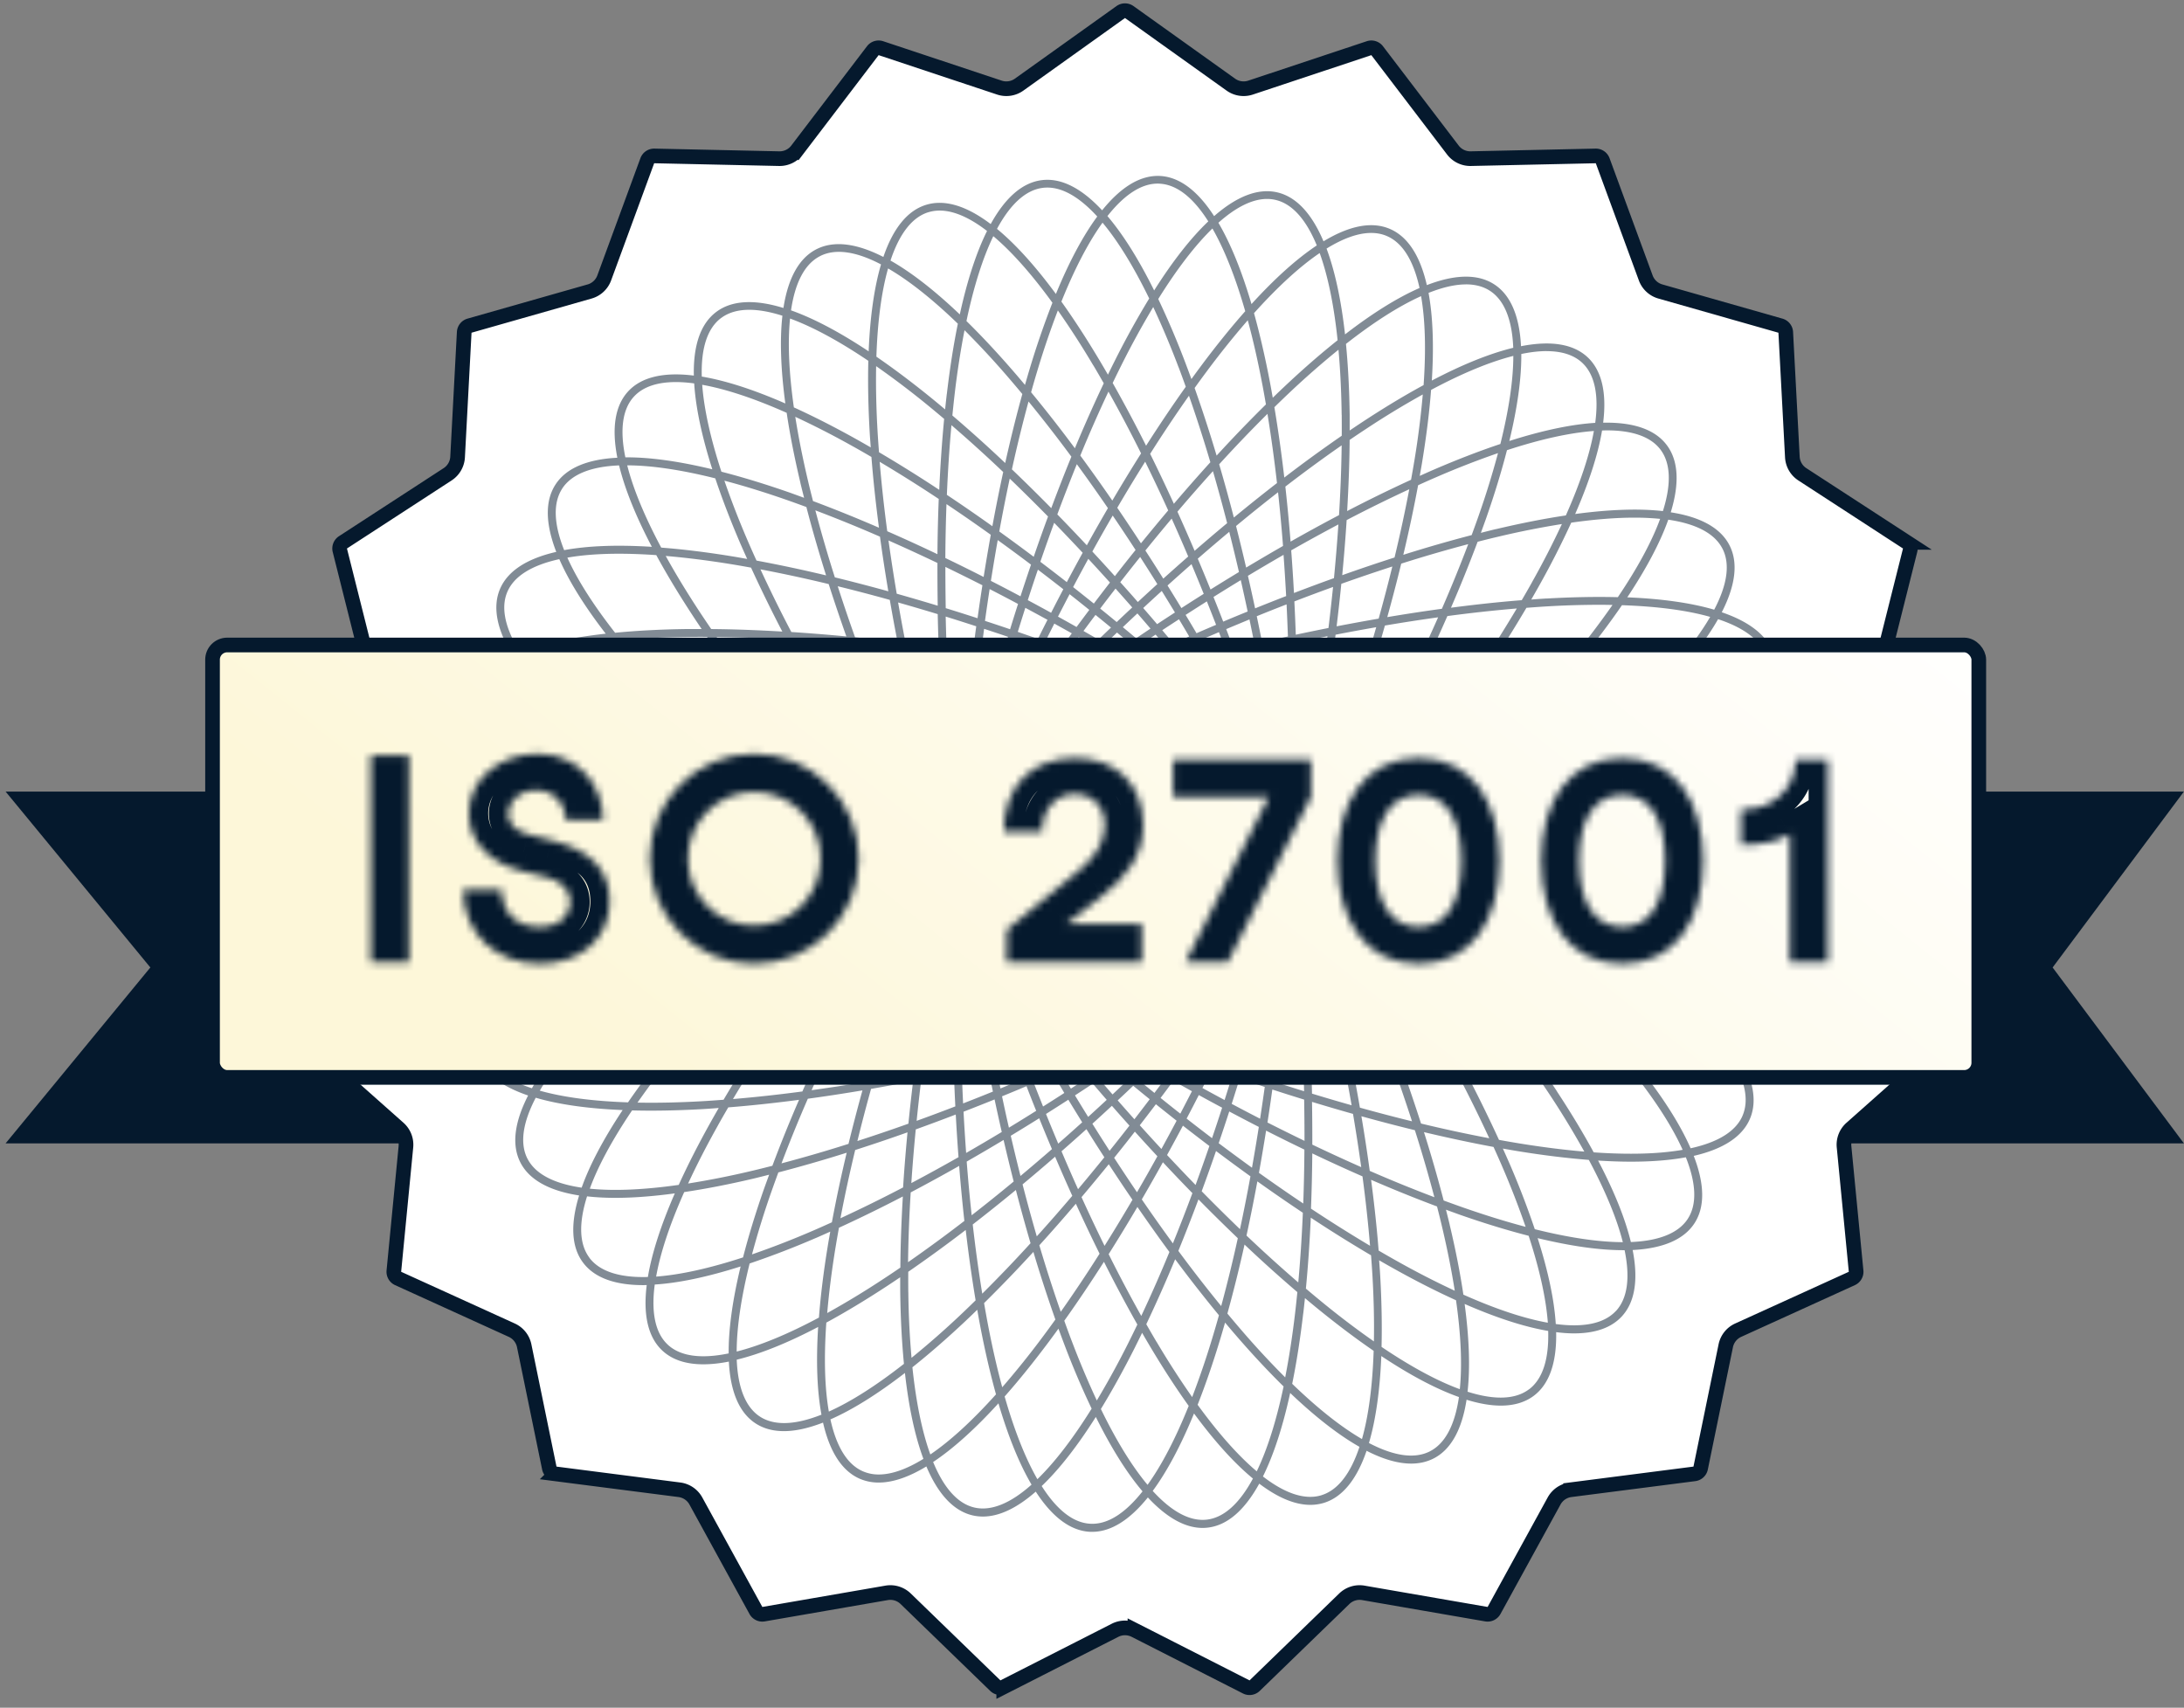 <svg width="298" height="233" viewBox="0 0 298 233" fill="none" xmlns="http://www.w3.org/2000/svg"><rect x="0" y="0" width="298" height="233" fill="#808080" stroke="none"/><path d="M236 109h-1v46h60.994l-1.193-1.598L278.827 132l15.974-21.402 1.193-1.598H236Zm-169 0h1v46H2.882l1.346-1.635L21.81 132 4.228 110.635 2.882 109H67Z" fill="#05192D" stroke="#05192D" stroke-width="2"/><path d="m108.762 20.466-.795-.606.795.606L119.09 6.918a1 1 0 0 1 1.111-.343l16.165 5.376a3 3 0 0 0 2.69-.405l13.863-9.902a1 1 0 0 1 1.162 0l13.863 9.902a3 3 0 0 0 2.69.405l16.165-5.376a1 1 0 0 1 1.111.343l10.328 13.548a2.998 2.998 0 0 0 2.451 1.18l17.031-.372a1 1 0 0 1 .961.655l5.876 15.99c.33.9 1.072 1.588 1.994 1.85l16.385 4.665a.998.998 0 0 1 .724.909l.902 17.011a3 3 0 0 0 1.36 2.357l14.282 9.286a1 1 0 0 1 .425 1.082l-4.153 16.522a3 3 0 0 0 .605 2.653l10.91 13.083a.999.999 0 0 1 .087 1.159l-8.838 14.564a3 3 0 0 0-.203 2.713l6.569 15.718c.164.394.06.85-.259 1.134l-12.738 11.311a3 3 0 0 0-.994 2.533l1.644 16.956a1 1 0 0 1-.581 1.006l-15.507 7.055a2.998 2.998 0 0 0-1.696 2.127l-3.427 16.687a1 1 0 0 1-.852.791l-16.897 2.17a3 3 0 0 0-2.248 1.533l-8.193 14.935a1.001 1.001 0 0 1-1.048.505l-16.785-2.907a3.003 3.003 0 0 0-2.6.802l-12.232 11.857a1 1 0 0 1-1.149.174l-15.184-7.725a2.998 2.998 0 0 0-2.72 0l-15.184 7.725a1 1 0 0 1-1.149-.174l-12.232-11.857a3.003 3.003 0 0 0-2.6-.802l-16.785 2.907a1.001 1.001 0 0 1-1.048-.505l-8.193-14.935a3 3 0 0 0-2.248-1.533l-16.897-2.17a1 1 0 0 1-.852-.791l-3.427-16.687a2.998 2.998 0 0 0-1.696-2.127l-15.506-7.055a1 1 0 0 1-.582-1.006l1.644-16.956a3 3 0 0 0-.994-2.533l-12.738-11.311a1.001 1.001 0 0 1-.259-1.134l-.922-.385.922.385 6.57-15.718a3 3 0 0 0-.204-2.713l-8.838-14.564a1 1 0 0 1 .087-1.159l10.91-13.083a3 3 0 0 0 .605-2.653l-4.153-16.522a1 1 0 0 1 .425-1.082l14.282-9.286a3 3 0 0 0 1.36-2.356l.902-17.012a1 1 0 0 1 .724-.909L80.45 39.77a3 3 0 0 0 1.994-1.85l5.876-15.991a1 1 0 0 1 .96-.655l17.032.372a2.998 2.998 0 0 0 2.451-1.18Z" fill="#fff" stroke="#05192D" stroke-width="2"/><path opacity=".5" d="M241.293 113.381c3.023-2.807 4.44-5.582 4.117-8.222-.324-2.64-2.376-4.984-5.992-6.978 2.49-3.292 3.405-6.271 2.624-8.815-.781-2.543-3.206-4.499-7.112-5.83 1.881-3.674 2.263-6.767 1.056-9.133-1.207-2.37-3.938-3.874-8.017-4.504 1.212-3.944 1.056-7.059-.55-9.182-1.6-2.123-4.547-3.13-8.674-3.044.512-4.095-.189-7.134-2.134-8.944-1.945-1.81-5.021-2.29-9.073-1.493-.21-4.122-1.422-6.994-3.653-8.438-2.231-1.45-5.345-1.384-9.197.103-.921-4.025-2.613-6.639-5.065-7.678-2.451-1.04-5.506-.437-9.035 1.702-1.606-3.804-3.729-6.083-6.32-6.681-2.592-.598-5.496.528-8.605 3.244-2.236-3.46-4.72-5.34-7.376-5.48-2.656-.135-5.318 1.476-7.904 4.688-2.807-3.023-5.582-4.446-8.227-4.117-2.64.323-4.984 2.376-6.978 5.992-3.292-2.49-6.271-3.406-8.814-2.624-2.543.78-4.499 3.206-5.83 7.112-3.674-1.88-6.767-2.263-9.132-1.056-2.371 1.207-3.874 3.939-4.505 8.017-3.944-1.212-7.058-1.056-9.18.55-2.124 1.6-3.131 4.548-3.045 8.675-4.095-.512-7.133.189-8.944 2.134-1.81 1.945-2.29 5.022-1.492 9.073-4.122.21-6.994 1.423-8.438 3.654-1.45 2.23-1.385 5.345.103 9.192-4.025.921-6.638 2.613-7.678 5.065-1.04 2.451-.437 5.506 1.702 9.036-3.803 1.605-6.082 3.728-6.68 6.32-.599 2.592.527 5.496 3.243 8.605-3.465 2.247-5.345 4.731-5.48 7.387-.14 2.656 1.471 5.324 4.688 7.91-3.023 2.807-4.44 5.582-4.116 8.222.323 2.641 2.376 4.984 5.99 6.978-2.488 3.292-3.404 6.272-2.623 8.815.781 2.543 3.2 4.499 7.112 5.83-1.88 3.675-2.263 6.762-1.056 9.133 1.207 2.371 3.939 3.874 8.017 4.505-1.212 3.944-1.056 7.058.55 9.181 1.54 2.042 4.32 3.055 8.2 3.055.156 0 .318-.005.474-.011-.511 4.095.189 7.134 2.134 8.945 1.341 1.25 3.222 1.869 5.593 1.869 1.061 0 2.225-.124 3.48-.371.21 4.122 1.423 6.988 3.653 8.437 1.089.706 2.382 1.051 3.869 1.051 1.568 0 3.351-.399 5.328-1.164.922 4.025 2.613 6.644 5.065 7.684a6.425 6.425 0 0 0 2.538.496c1.918 0 4.1-.744 6.498-2.199 1.605 3.804 3.728 6.083 6.32 6.682.452.102.915.156 1.39.156 2.225 0 4.649-1.153 7.214-3.4 2.241 3.464 4.725 5.34 7.381 5.48.108 0 .211.005.318.005 2.554 0 5.108-1.606 7.597-4.693 2.543 2.737 5.06 4.16 7.473 4.16.248 0 .501-.017.749-.049 2.64-.323 4.984-2.376 6.978-5.992 2.527 1.913 4.87 2.894 6.972 2.894a6.37 6.37 0 0 0 1.842-.27c2.543-.781 4.494-3.205 5.83-7.107 2.263 1.159 4.299 1.746 6.088 1.746 1.116 0 2.134-.231 3.05-.695 2.371-1.207 3.874-3.939 4.504-8.017 1.719.528 3.287.802 4.677.802 1.794 0 3.308-.447 4.504-1.347 2.123-1.6 3.131-4.547 3.044-8.675.862.108 1.676.167 2.441.167 2.877 0 5.07-.759 6.503-2.3 1.811-1.945 2.29-5.022 1.493-9.074 4.121-.21 6.993-1.422 8.437-3.653 1.45-2.231 1.385-5.345-.102-9.192 4.025-.922 6.638-2.619 7.672-5.065 1.04-2.452.437-5.507-1.702-9.036 3.803-1.606 6.083-3.729 6.681-6.321.598-2.591-.528-5.496-3.244-8.605 3.465-2.241 5.345-4.725 5.48-7.381.14-2.657-1.471-5.324-4.688-7.91l-.011-.006Zm3.044-8.093c.286 2.323-1.072 4.839-3.911 7.425-2.635-1.939-6.169-3.831-10.566-5.641 3.826-2.818 6.8-5.518 8.879-8.04 3.379 1.822 5.313 3.934 5.598 6.251v.005Zm-45.145 84.25c-3.082-1.126-6.675-3.066-10.684-5.771.075-2.963.016-6.202-.183-9.709-.038-.69-.097-1.401-.146-2.107.615.356 1.229.706 1.838 1.045 3.071 1.719 5.953 3.185 8.653 4.408.684 4.79.851 8.869.517 12.134h.005Zm-57.64 12.285c-1.632-2.845-3.141-6.633-4.472-11.288 1.962-2.22 3.998-4.742 6.099-7.56.415-.555.83-1.126 1.245-1.697.243.668.485 1.325.733 1.977a115.99 115.99 0 0 0 3.793 8.939c-2.559 4.106-5.049 7.339-7.403 9.624l.005.005Zm-28.803-21.37c2.602-1.411 5.377-3.082 8.318-5.011a173.7 173.7 0 0 0 1.762-1.174c0 .706 0 1.422.006 2.112.048 3.518.221 6.751.506 9.699-3.809 2.985-7.252 5.172-10.248 6.514-.565-3.233-.684-7.312-.344-12.145v.005Zm-4.952-136.994c3.082 1.126 6.676 3.066 10.684 5.77-.075 2.959-.016 6.197.183 9.705.038.69.097 1.4.146 2.107a271.2 271.2 0 0 0-1.837-1.046c-3.071-1.718-5.954-3.184-8.653-4.412-.679-4.79-.852-8.864-.518-12.13l-.005.006Zm57.635-12.285c1.632 2.845 3.141 6.638 4.477 11.288-1.961 2.22-3.998 4.736-6.099 7.56-.415.555-.83 1.126-1.245 1.697-.242-.668-.485-1.325-.733-1.977a116.275 116.275 0 0 0-3.793-8.945c2.554-4.105 5.049-7.344 7.398-9.628l-.005.005Zm28.809 21.37c-2.603 1.411-5.377 3.082-8.319 5.016-.582.383-1.169.776-1.762 1.175v-2.113c-.049-3.513-.221-6.751-.507-9.698 3.81-2.985 7.253-5.173 10.248-6.52.566 3.233.685 7.312.345 12.134l-.005.006Zm-16.245 103.113a314.446 314.446 0 0 1-5.054-2.505c.232-1.482.453-2.985.663-4.5 1.46.475 2.904.933 4.343 1.374.032 1.908.048 3.783.048 5.636v-.005Zm-49.003-78.312a316.19 316.19 0 0 1 5.054 2.506 260.412 260.412 0 0 0-.663 4.499 285.06 285.06 0 0 0-4.342-1.374 325.501 325.501 0 0 1-.049-5.636v.005Zm2.047 57.212c.615.172 1.229.345 1.849.517l.323 1.891c-.722-.075-1.444-.15-2.166-.231 0-.722-.006-1.45-.006-2.177Zm44.903-36.117c-.614-.172-1.228-.345-1.848-.517l-.323-1.892c.722.076 1.444.151 2.166.232 0 .722.005 1.45.005 2.177Zm-15.969 41.915c.226-.162.452-.329.684-.496.28.011.566.022.846.027-.216.215-.426.431-.641.641l-.889-.178v.006Zm-12.958-47.713c-.227.162-.453.33-.679.49-.286-.01-.566-.016-.852-.026.216-.216.426-.431.642-.641l.889.177Zm27.974 24.969c-.615 11.811-10.76 20.928-22.608 20.308-11.853-.614-20.997-10.722-20.388-22.533.593-11.434 10.113-20.335 21.476-20.335.378 0 .755.01 1.132.027 11.853.614 20.997 10.722 20.388 22.533Zm1.794-6.067c0-.145.011-.285.016-.431.086.119.172.242.259.361-.033.151-.06.296-.087.447-.059-.124-.123-.253-.183-.377h-.005Zm.07-2.198c.011-.286.016-.566.027-.852.215.211.425.426.641.636l-.178.889c-.161-.226-.328-.452-.49-.673Zm-1.04-1.428c-.081-.113-.167-.226-.248-.345-.021-.145-.038-.286-.059-.431.108.102.215.21.318.312 0 .151-.006.308-.011.458v.006Zm-2.139-4.052-.129-.404c.124.086.248.167.371.253l.065.442c-.102-.097-.205-.194-.307-.296v.005Zm-2.5-3.314c-.065-.124-.135-.248-.199-.377.134.059.269.124.409.189l.146.425c-.119-.081-.237-.156-.351-.237h-.005Zm-3.039-2.829a19.424 19.424 0 0 0-.258-.334l.436.114c.07.129.146.263.216.393-.13-.06-.259-.113-.388-.173h-.006Zm-3.486-2.257c-.102-.097-.21-.189-.312-.286.151.011.296.022.447.038.092.118.189.232.28.35-.135-.032-.275-.07-.415-.102Zm-3.831-1.622a7.803 7.803 0 0 0-.361-.221c.151-.016.302-.032.453-.043.113.097.226.2.34.296-.146-.01-.291-.021-.432-.027v-.005Zm-4.046-.932c-.129-.054-.258-.103-.388-.157.146-.043.291-.08.437-.118.129.075.253.15.382.232l-.431.048v-.005Zm-4.138-.21c-.14-.033-.28-.06-.42-.092.14-.065.275-.13.409-.194.141.054.281.108.426.167-.14.038-.275.08-.415.119Zm-4.111.506c-.145 0-.285-.01-.431-.016.119-.086.243-.172.361-.259.151.033.297.06.447.092-.124.06-.253.124-.377.183Zm-3.626.965-.345.248c-.145.021-.285.037-.431.059.103-.108.21-.21.313-.318.156 0 .307 0 .463.01Zm-4.052 2.139-.404.129c.087-.124.173-.248.254-.372l.441-.064c-.097.102-.194.204-.296.307h.005Zm-3.313 2.5c-.124.064-.253.135-.377.2.059-.136.124-.27.188-.41l.426-.146c-.081.119-.156.237-.237.35v.006Zm-2.829 3.039c-.113.086-.221.172-.334.258l.113-.436c.13-.07.264-.146.394-.216-.06.13-.113.259-.173.388v.006Zm-2.257 3.481c-.097.102-.189.21-.286.312.011-.151.022-.296.038-.447.118-.092.232-.189.35-.28-.032.134-.07.274-.102.409v.006Zm-1.622 3.831c-.075.118-.151.237-.226.361-.016-.151-.027-.302-.043-.458.097-.114.199-.227.296-.335-.011.146-.022.291-.027.437v-.005Zm-.932 4.046c-.054.129-.103.259-.156.388-.043-.145-.081-.291-.119-.436.076-.13.151-.254.232-.383l.048.431h-.005Zm-.21 4.138c-.033.14-.06.28-.092.42-.065-.134-.129-.274-.194-.409.054-.14.108-.28.167-.426.038.14.081.275.119.415Zm.506 4.111c0 .146-.011.286-.016.431-.086-.118-.172-.242-.259-.361.033-.15.06-.296.087-.447.059.124.124.253.183.377h.005Zm-.07 2.199c-.011.285-.016.565-.027.851-.215-.21-.425-.426-.641-.636l.178-.889c.161.226.329.453.49.674Zm1.04 1.428c.081.113.167.226.248.344.021.146.038.286.059.431-.108-.102-.215-.21-.318-.312 0-.151.006-.307.011-.458v-.005Zm2.139 4.051.129.405c-.124-.087-.248-.167-.371-.254a66.951 66.951 0 0 1-.065-.441c.102.097.205.193.307.296v-.006Zm2.5 3.314c.065.124.135.248.199.377a16.373 16.373 0 0 1-.409-.188l-.146-.426c.119.081.237.156.351.237h.005Zm3.039 2.829c.086.113.172.226.258.334l-.436-.113-.216-.393c.13.059.259.113.388.172h.006Zm3.486 2.258c.102.097.21.188.312.285-.151-.011-.296-.021-.447-.037-.092-.119-.188-.232-.28-.351.135.033.275.07.415.103Zm3.831 1.621c.118.076.242.151.361.227-.151.016-.302.027-.458.043a14.3 14.3 0 0 1-.334-.296c.145.01.291.021.431.026Zm4.046.933c.129.054.259.102.388.156-.146.043-.291.081-.437.118-.129-.075-.253-.156-.382-.231.145-.016.285-.033.431-.043Zm4.138.21c.14.032.28.059.42.091l-.409.194c-.14-.054-.281-.107-.426-.167.14-.037.275-.081.415-.118Zm4.122-.507c.145 0 .285.011.431.016-.124.087-.248.173-.372.264a14.068 14.068 0 0 0-.447-.086c.129-.064.258-.124.388-.188v-.006Zm3.62-.959c.113-.081.227-.167.34-.248.145-.021.285-.037.431-.059-.103.108-.21.216-.313.318-.151 0-.307-.005-.458-.011Zm4.052-2.139.404-.129c-.086.124-.167.248-.253.372l-.442.064c.097-.102.194-.205.296-.307h-.005Zm3.314-2.5c.123-.065.253-.135.377-.199-.06.134-.124.269-.189.409l-.426.146c.081-.119.157-.237.238-.351v-.005Zm2.828-3.039c.113-.086.226-.172.334-.259l-.113.437-.393.215c.059-.129.113-.258.172-.388v-.005Zm2.258-3.481c.097-.102.188-.21.285-.312-.01.151-.021.296-.037.447-.119.092-.232.189-.351.28.033-.135.07-.275.103-.415Zm1.621-3.831c.076-.118.151-.237.227-.361.016.151.027.307.043.458-.097.113-.199.227-.296.334.01-.145.021-.291.026-.436v.005Zm.933-4.046c.053-.13.102-.259.156-.388.043.145.081.291.118.436-.075.13-.15.254-.231.383l-.049-.431h.006Zm.21-4.138c.032-.14.059-.281.091-.421.065.135.13.275.194.41-.054.14-.107.28-.167.426-.037-.141-.081-.275-.118-.415Zm.452-2.15c.054-.275.119-.55.173-.819l.522.733a48.5 48.5 0 0 1-.328.84c-.119-.253-.248-.501-.367-.754Zm.464-2.274c.08-.393.156-.792.237-1.185.307.312.619.619.926.932-.156.415-.307.824-.463 1.234l-.695-.986-.005.005Zm-1.288-4.214c.011-.398.016-.802.027-1.201.355.253.711.501 1.067.754-.081.431-.157.857-.243 1.293-.285-.28-.571-.56-.856-.846h.005Zm-1.056-1.034a57.274 57.274 0 0 0-.609-.587c-.043-.281-.081-.561-.124-.836l.744.518-.016.91.005-.005Zm-.948-2.888c-.06-.399-.119-.792-.184-1.186.399.184.792.372 1.186.561 0 .436-.011.873-.016 1.309-.329-.226-.658-.458-.986-.684Zm-1.218-.835-.7-.475c-.087-.269-.178-.538-.264-.802.274.129.549.253.824.382.048.297.097.598.14.895Zm-1.433-2.678-.388-1.137c.426.113.846.232 1.266.345l.21 1.293c-.361-.167-.727-.334-1.094-.501h.006Zm-1.347-.614c-.259-.12-.517-.232-.771-.345-.134-.248-.264-.496-.398-.744.291.075.587.156.878.232.097.285.199.57.296.856h-.005Zm-1.881-2.388c-.194-.35-.382-.7-.576-1.05.436.037.873.08 1.304.118.145.41.291.825.431 1.24a83 83 0 0 0-1.164-.302l.005-.005Zm-1.427-.371c-.275-.07-.55-.14-.819-.205-.173-.22-.351-.442-.523-.663.302.027.603.054.905.076l.437.792Zm-2.263-2.026c-.248-.313-.501-.625-.749-.938.436-.038.873-.075 1.309-.108.216.383.426.76.641 1.143l-1.196-.097h-.005Zm-1.471-.119c-.28-.021-.561-.043-.846-.059-.21-.189-.42-.377-.63-.56l.905-.081c.188.237.382.468.571.706v-.006Zm-2.581-1.6a145.04 145.04 0 0 1-.9-.792c.426-.113.846-.221 1.272-.329.275.334.549.674.824 1.013l-1.196.113v-.005Zm-1.471.14c-.28.027-.566.06-.846.086-.237-.145-.474-.296-.706-.442.291-.08.582-.161.873-.237.227.2.453.394.679.593Zm-2.823-1.126-1.029-.625c.398-.189.797-.366 1.201-.55l.997.857c-.388.108-.776.21-1.164.318h-.005Zm-1.433.393c-.27.076-.539.157-.809.232-.258-.102-.517-.21-.775-.313.269-.129.544-.258.813-.382.259.156.512.312.771.469v-.006Zm-2.969-.62-1.126-.436c.361-.253.722-.495 1.083-.749.377.227.754.442 1.131.668-.361.173-.727.345-1.088.518Zm-1.342.636c-.253.119-.501.248-.754.367-.275-.054-.55-.119-.819-.173.248-.172.49-.35.738-.522.28.108.561.215.841.328h-.006Zm-3.028-.097c-.393-.08-.792-.156-1.185-.237.312-.312.62-.62.932-.926.415.156.824.307 1.234.463-.329.232-.657.463-.986.7h.005Zm-2.457-.49-1.519-.29 1.002-1.407c.534.194 1.072.404 1.611.603-.366.361-.727.728-1.094 1.089v.005Zm-.916.922c-.28.285-.56.565-.84.85-.399-.01-.803-.015-1.202-.026.254-.356.502-.711.755-1.067.431.08.856.162 1.287.243Zm-1.885 1.912-.582.598c-.28.043-.561.081-.835.124.172-.248.345-.49.517-.738l.905.016h-.005Zm-2.883.943c-.399.06-.792.119-1.185.183.183-.398.372-.792.555-1.185.436 0 .873.01 1.309.016l-.679.986Zm-.835 1.218-.474.7c-.269.087-.539.178-.803.264.129-.274.253-.55.383-.824.296-.049.598-.097.894-.14Zm-2.678 1.439-1.137.388c.114-.426.232-.846.345-1.267l1.293-.21c-.167.361-.334.728-.501 1.094v-.005Zm-.614 1.347a52.53 52.53 0 0 0-.345.77c-.248.135-.495.264-.743.399.075-.291.156-.587.231-.878.286-.097.571-.2.857-.297v.006Zm-2.387 1.88c-.35.194-.706.383-1.056.577.038-.437.081-.873.119-1.304a75.1 75.1 0 0 1 1.239-.431c-.102.388-.205.776-.302 1.163v-.005Zm-.372 1.433c-.07.275-.14.55-.204.819-.221.173-.442.351-.663.523.027-.302.054-.603.075-.905.264-.146.528-.291.792-.442v.005Zm-2.025 2.269c-.313.248-.625.501-.938.749-.038-.437-.075-.873-.108-1.31.383-.215.76-.425 1.143-.641l-.097 1.196v.006Zm-.119 1.471c-.022.28-.043.56-.059.846l-.566.63-.081-.905c.237-.189.469-.383.706-.571Zm-1.6 2.581c-.264.301-.528.603-.792.9-.113-.426-.221-.846-.334-1.272.334-.275.673-.55 1.013-.83l.113 1.196v.006Zm.14 1.471c.027.28.059.565.086.846-.145.237-.296.474-.442.705a56.412 56.412 0 0 1-.237-.872c.2-.227.394-.453.593-.679Zm-1.126 2.823-.625 1.029c-.189-.399-.367-.797-.55-1.201l.857-.997c.108.388.21.776.318 1.164v.005Zm.393 1.433c.076.27.156.539.232.809-.103.258-.21.517-.313.775a59.436 59.436 0 0 1-.382-.813c.156-.259.312-.512.469-.771h-.006Zm-.619 2.969-.437 1.126c-.253-.361-.496-.722-.749-1.083.227-.377.442-.754.668-1.131.173.361.345.727.518 1.088Zm.635 1.342c.119.253.248.501.367.754-.06.275-.119.55-.173.819l-.522-.733c.107-.28.215-.56.328-.84Zm-.097 3.028c-.08.393-.156.792-.237 1.185-.312-.312-.619-.619-.926-.932.156-.415.307-.824.463-1.234l.695.986.005-.005Zm1.288 4.214c-.011.398-.016.802-.027 1.201-.355-.253-.711-.501-1.067-.754.081-.431.157-.857.243-1.293.285.28.571.56.851.846Zm1.056 1.034c.199.194.404.393.609.587.043.281.081.561.124.836l-.744-.518.016-.91-.005.005Zm.948 2.888c.06.399.119.792.184 1.186a86.181 86.181 0 0 1-1.186-.561c0-.436.011-.873.016-1.309.329.226.658.458.986.684Zm1.218.835.7.474c.087.27.178.539.264.803-.274-.129-.549-.253-.824-.382-.048-.297-.097-.598-.14-.895Zm1.433 2.678.388 1.137c-.425-.113-.846-.232-1.266-.345l-.21-1.293c.361.167.727.334 1.094.501h-.006Zm1.347.614c.259.119.517.232.771.345.134.248.264.496.398.744l-.878-.232c-.097-.285-.199-.571-.296-.857h.005Zm1.881 2.387c.194.351.382.701.576 1.051-.436-.038-.873-.081-1.304-.118-.145-.41-.291-.825-.431-1.24a83 83 0 0 0 1.164.302l-.005.005Zm1.427.372c.275.07.55.14.819.205.173.221.351.442.523.663-.302-.027-.603-.054-.905-.076l-.437-.792Zm2.263 2.026c.248.313.501.625.755.938-.437.037-.873.075-1.31.108-.215-.383-.425-.76-.641-1.143l1.196.097Zm1.471.119c.28.021.561.043.846.059l.63.566-.905.081c-.188-.237-.382-.469-.571-.706Zm2.586 1.605c.302.264.598.528.9.792-.425.114-.846.221-1.271.335-.275-.335-.55-.674-.83-1.013.399-.038.797-.07 1.196-.108l.005-.006Zm1.466-.145.851-.081c.237.146.469.296.706.442-.291.081-.582.162-.873.237-.226-.199-.458-.399-.684-.598Zm2.823 1.126 1.029.625c-.398.189-.797.366-1.201.55l-.997-.857c.388-.108.776-.21 1.164-.318h.005Zm1.433-.393c.27-.076.539-.157.809-.232.258.102.517.21.775.313-.269.129-.544.258-.813.382-.259-.156-.512-.312-.771-.469v.006Zm2.969.619 1.126.437c-.361.253-.722.496-1.083.749-.377-.227-.754-.442-1.131-.668.361-.173.727-.345 1.088-.518Zm1.342-.635c.248-.119.501-.248.749-.367.274.059.549.113.824.173-.248.172-.49.35-.738.522-.28-.108-.561-.215-.841-.328h.006Zm3.028.097c.393.08.786.156 1.18.237-.313.307-.62.614-.932.921-.415-.156-.825-.307-1.234-.463l.986-.695Zm2.451.49c.512.097 1.013.188 1.52.285-.334.469-.669.938-1.003 1.401-.533-.194-1.072-.404-1.611-.603.361-.361.728-.722 1.089-1.089l.005.006Zm.916-.922c.28-.285.566-.571.846-.856.404.011.803.016 1.202.021-.254.361-.507.717-.76 1.073-.431-.081-.857-.157-1.293-.243l.005.005Zm1.881-1.907.587-.603c.28-.043.56-.081.835-.124l-.517.743-.905-.016Zm2.887-.948c.399-.06.792-.119 1.186-.183-.183.398-.372.792-.561 1.185-.436 0-.872-.011-1.309-.016.226-.329.453-.658.684-.986Zm.836-1.218.474-.7c.269-.087.538-.178.802-.264-.129.274-.253.549-.382.824-.296.048-.598.097-.9.14h.006Zm2.677-1.439c.378-.129.76-.258 1.137-.388-.113.426-.231.846-.345 1.267l-1.293.21c.167-.361.334-.728.501-1.094v.005Zm.615-1.347c.118-.258.231-.517.344-.77.248-.135.496-.264.744-.399-.075.291-.156.587-.232.878-.285.097-.571.2-.856.297v-.006Zm2.386-1.88c.351-.194.706-.383 1.056-.577-.037.437-.08.873-.118 1.304-.41.146-.824.291-1.239.431.102-.388.204-.776.301-1.164v.006Zm.372-1.433c.07-.275.14-.545.205-.819.221-.173.442-.351.663-.523-.027.302-.054.603-.076.905l-.792.437Zm2.026-2.263c.313-.248.625-.502.938-.749.037.436.075.873.107 1.309l-1.142.641.097-1.196v-.005Zm.119-1.471c.021-.281.043-.561.059-.846l.566-.631.08.905c-.237.189-.468.383-.705.572Zm1.6-2.581c.264-.302.528-.604.792-.9.113.426.221.846.334 1.271-.334.275-.674.55-1.013.83l-.113-1.196v-.005Zm-.14-1.471c-.027-.28-.06-.566-.087-.846.146-.237.297-.474.442-.706.081.291.162.582.237.873-.199.226-.393.452-.592.679Zm1.126-2.824c.21-.345.42-.689.625-1.029.188.399.366.798.549 1.202-.285.334-.571.662-.856.997-.108-.388-.21-.776-.318-1.164v-.006Zm-.394-1.433c-.075-.269-.156-.539-.231-.808.102-.259.21-.517.312-.776.13.269.259.544.383.814-.156.258-.313.511-.469.77h.005Zm.62-2.969.436-1.126c.254.361.496.722.749 1.083-.226.377-.441.754-.668 1.132l-.517-1.089Zm.905-2.333c.183-.485.367-.964.55-1.449.404.409.808.819 1.207 1.228-.286.49-.582.992-.873 1.482-.291-.42-.587-.846-.884-1.266v.005Zm.965-2.559c.226-.598.452-1.196.673-1.795.587.426 1.175.852 1.757 1.283-.356.63-.717 1.255-1.083 1.886-.448-.458-.895-.916-1.347-1.374Zm-.835-.841c-.361-.366-.722-.727-1.089-1.094l.291-1.519c.469.334.938.668 1.401 1.002-.194.534-.404 1.072-.603 1.611Zm-.582-3.782c.118-.631.237-1.261.35-1.886.652.318 1.304.636 1.95.953-.242.679-.49 1.364-.738 2.048-.517-.372-1.04-.744-1.562-1.121v.006Zm-.97-.685c-.42-.296-.841-.592-1.261-.883.011-.518.016-1.029.022-1.547l1.551.744c-.102.56-.21 1.126-.312 1.692v-.006Zm-1.223-3.621c.005-.641.011-1.282.011-1.918.7.2 1.395.399 2.085.604-.119.711-.243 1.428-.372 2.144-.577-.275-1.148-.549-1.73-.824l.006-.006Zm-1.072-.506c-.464-.221-.933-.436-1.401-.657-.081-.512-.162-1.019-.248-1.525.555.15 1.11.307 1.659.463 0 .571-.005 1.148-.01 1.719Zm-2.985-3.664c-.496-.135-.992-.27-1.493-.404-.167-.49-.339-.975-.506-1.46.571.054 1.142.108 1.713.167.097.566.194 1.131.286 1.697Zm-2.393-2.985-.646-1.81c.727-.054 1.449-.103 2.171-.151.13.71.259 1.428.383 2.144-.636-.065-1.272-.124-1.913-.188l.005.005Zm-1.18-.108c-.511-.048-1.023-.091-1.54-.14l-.755-1.352 1.719-.13c.194.54.388 1.078.576 1.622Zm-2.871-2.521c-.313-.56-.631-1.11-.949-1.665.706-.178 1.412-.35 2.113-.523.253.679.501 1.358.748 2.042-.635.049-1.271.097-1.912.151v-.005Zm-1.186.097c-.511.043-1.023.086-1.541.134-.323-.398-.646-.797-.975-1.196.555-.145 1.11-.29 1.665-.431.286.496.566.997.851 1.498v-.005Zm-3.265-1.978c-.409-.496-.819-.991-1.228-1.482.663-.296 1.325-.592 1.988-.883.366.625.727 1.25 1.094 1.88-.614.156-1.234.323-1.854.485Zm-1.153.302c-.495.13-.996.264-1.492.399-.388-.34-.776-.674-1.169-1.008.522-.237 1.045-.48 1.562-.717l1.099 1.326Zm-3.561-1.385c-.49-.42-.975-.835-1.466-1.245.604-.41 1.207-.813 1.805-1.212.469.55.938 1.105 1.401 1.66l-1.74.797Zm-1.083.496c-.469.215-.938.43-1.406.652a167.52 167.52 0 0 0-1.326-.787c.474-.323.943-.657 1.417-.98.437.371.879.743 1.315 1.115Zm-3.755-.744c-.555-.329-1.105-.657-1.66-.98.523-.507 1.045-1.008 1.568-1.51.555.464 1.115.928 1.67 1.396-.528.361-1.056.728-1.584 1.094h.006Zm-.976.674c-.42.29-.846.587-1.266.883-.485-.183-.964-.366-1.449-.55.409-.403.819-.807 1.228-1.206.496.285.992.582 1.482.873h.005Zm-3.825-.087c-.598-.226-1.196-.452-1.794-.673a196.3 196.3 0 0 1 1.282-1.757c.63.356 1.255.717 1.886 1.084-.458.447-.916.894-1.374 1.346Zm-2.845-1.056c-.743-.269-1.482-.538-2.225-.802.409-.82.819-1.633 1.228-2.441.798.442 1.59.878 2.387 1.33-.463.636-.927 1.272-1.39 1.913Zm-.657.911c-.372.523-.749 1.04-1.121 1.568a245.94 245.94 0 0 0-1.886-.35c.318-.652.636-1.304.959-1.956.679.242 1.364.49 2.048.738Zm-1.8 2.532-.889 1.261c-.517-.01-1.029-.016-1.546-.021l.743-1.552 1.692.307v.005Zm-3.62 1.224c-.642-.006-1.283-.011-1.919-.011.2-.7.399-1.396.604-2.09.711.118 1.428.247 2.144.376-.275.577-.549 1.148-.824 1.73l-.005-.005Zm-.507 1.077c-.215.464-.436.927-.652 1.396-.512.08-1.018.161-1.525.248.151-.55.307-1.105.458-1.654.571 0 1.148.005 1.719.01Zm-3.351 1.832-1.891.323c.075-.721.15-1.444.231-2.16.706 0 1.412-.01 2.123-.01h.054l-.517 1.853v-.006Zm-.313 1.148-.404 1.492c-.49.168-.975.34-1.46.507.054-.571.108-1.142.167-1.714.566-.096 1.132-.194 1.697-.285Zm-2.985 2.392-1.81.647c-.054-.728-.102-1.45-.145-2.172.711-.129 1.427-.258 2.144-.382-.065.636-.124 1.271-.189 1.913v-.006Zm-.107 1.18c-.049.512-.092 1.024-.14 1.541-.453.254-.9.501-1.353.755-.043-.572-.091-1.148-.135-1.714.539-.194 1.078-.388 1.622-.576l.006-.006Zm-2.522 2.872c-.56.313-1.11.631-1.665.948-.178-.705-.35-1.411-.522-2.112.678-.253 1.357-.501 2.042-.749.048.636.097 1.272.15 1.913h-.005Zm.097 1.186c.043.511.086 1.023.135 1.541-.399.323-.798.646-1.196.975a169.75 169.75 0 0 1-.431-1.665c.495-.286.996-.566 1.497-.851h-.005Zm-1.977 3.265c-.496.409-.992.819-1.482 1.228-.296-.662-.593-1.325-.884-1.988.625-.366 1.25-.727 1.881-1.094.156.615.323 1.24.485 1.854Zm.301 1.147.394 1.493c-.34.388-.674.776-1.008 1.169-.237-.522-.479-1.045-.716-1.562l1.325-1.1h.005Zm-1.384 3.562c-.421.49-.835.975-1.245 1.466-.409-.604-.813-1.207-1.212-1.805.549-.469 1.104-.938 1.659-1.401l.798 1.74Zm.495 1.083c.216.469.431.938.652 1.406-.264.442-.528.884-.786 1.326-.324-.474-.658-.948-.981-1.417.372-.437.744-.873 1.115-1.315Zm-.743 3.756c-.329.555-.657 1.104-.981 1.659a367.132 367.132 0 0 1-1.508-1.568c.463-.555.926-1.115 1.395-1.67.361.528.728 1.056 1.094 1.584v-.005Zm.673.975c.291.42.588.846.884 1.266l-.55 1.45c-.404-.41-.808-.819-1.206-1.229.285-.496.581-.991.872-1.482v-.005Zm-.086 3.825c-.226.599-.452 1.197-.673 1.795-.588-.426-1.175-.852-1.757-1.283.356-.63.717-1.255 1.083-1.885.447.458.895.916 1.347 1.373Zm.835.841c.361.366.722.727 1.089 1.094l-.291 1.519c-.469-.334-.938-.668-1.401-1.002.194-.533.404-1.072.603-1.611Zm.582 3.783c-.118.63-.237 1.26-.35 1.885a176.28 176.28 0 0 1-1.95-.959c.242-.679.49-1.363.738-2.047.517.372 1.04.749 1.562 1.121Zm.97.684c.42.296.841.593 1.261.884-.011.517-.016 1.029-.022 1.546l-1.551-.744c.102-.56.21-1.126.312-1.686Zm1.223 3.621c-.005.641-.011 1.282-.011 1.918-.7-.199-1.395-.399-2.085-.604.119-.711.243-1.427.372-2.144.576.275 1.148.55 1.729.824l-.005.006Zm1.072.506c.464.221.932.437 1.401.658.081.511.162 1.018.248 1.524-.555-.15-1.11-.307-1.66-.463 0-.571.006-1.148.011-1.719Zm2.985 3.664c.496.135.992.27 1.493.404.167.491.339.976.506 1.46a141.73 141.73 0 0 1-1.713-.167c-.097-.565-.194-1.131-.286-1.697Zm2.392 2.985.647 1.811c-.727.054-1.449.102-2.171.145a233.01 233.01 0 0 1-.383-2.144c.636.064 1.272.124 1.913.188h-.006Zm1.18.108c.512.048 1.024.092 1.541.14.254.453.501.9.755 1.352-.572.044-1.148.092-1.714.135-.194-.539-.388-1.077-.576-1.622l-.006-.005Zm2.872 2.522c.313.56.631 1.115.948 1.665-.705.177-1.411.35-2.112.522a245.78 245.78 0 0 1-.749-2.042l1.913-.145Zm1.185-.097 1.541-.13c.324.399.647.798.976 1.197-.555.145-1.11.29-1.665.431-.286-.496-.566-.997-.852-1.498Zm3.266 1.982c.409.496.818.992 1.228 1.482-.663.297-1.325.593-1.988.884-.367-.625-.728-1.25-1.094-1.881.614-.156 1.234-.323 1.854-.485Zm1.153-.301c.495-.13.996-.264 1.492-.399.388.339.776.674 1.169 1.008-.522.237-1.045.479-1.562.716l-1.099-1.325Zm3.561 1.385c.49.42.975.835 1.465 1.244-.603.41-1.206.814-1.804 1.213-.469-.55-.938-1.105-1.401-1.66l1.74-.797Zm1.083-.496c.469-.216.937-.431 1.406-.652l1.326.792c-.475.323-.949.657-1.417.981-.437-.372-.879-.744-1.315-1.116v-.005Zm3.755.743c.555.324 1.105.658 1.66.976-.523.506-1.045 1.007-1.568 1.508-.555-.463-1.115-.926-1.67-1.395.528-.361 1.056-.728 1.584-1.094l-.006.005Zm.976-.673c.42-.291.845-.587 1.266-.884.485.183.964.367 1.449.55-.409.404-.819.808-1.228 1.207-.491-.286-.992-.582-1.482-.873h-.005Zm3.825.086c.598.226 1.196.453 1.794.674-.426.587-.851 1.174-1.282 1.756-.631-.355-1.256-.717-1.886-1.083.458-.447.916-.894 1.374-1.347Zm2.845 1.056c.743.27 1.481.539 2.225.803-.41.819-.819 1.633-1.228 2.441-.798-.442-1.59-.878-2.387-1.331.463-.636.926-1.272 1.39-1.913Zm.657-.91c.372-.518.744-1.04 1.121-1.563.63.119 1.261.237 1.886.35-.318.652-.636 1.304-.96 1.951-.678-.243-1.363-.491-2.047-.738Zm1.805-2.533c.296-.42.593-.84.889-1.266.512.011 1.029.021 1.541.027l-.744 1.552c-.56-.103-1.126-.211-1.691-.313h.005Zm3.621-1.228c.641.005 1.282.01 1.918.01-.2.701-.399 1.396-.604 2.091-.711-.119-1.427-.242-2.144-.372.275-.576.555-1.153.83-1.735v.006Zm.501-1.067c.221-.464.436-.932.657-1.401a138.68 138.68 0 0 0 1.525-.248c-.151.555-.307 1.105-.463 1.66-.572 0-1.148-.006-1.719-.011Zm3.351-1.838 1.891-.323c-.075.722-.151 1.444-.231 2.166-.722 0-1.45.006-2.177.006.172-.615.345-1.229.517-1.849Zm.313-1.147.404-1.493c.49-.167.975-.339 1.46-.506-.054.571-.108 1.142-.167 1.713-.566.097-1.132.194-1.697.286Zm2.984-2.393 1.811-.646c.054.727.102 1.449.145 2.171-.711.13-1.428.259-2.144.383.065-.636.124-1.272.188-1.913v.005Zm.108-1.18a122.7 122.7 0 0 0 .135-1.541l1.352-.754c.043.571.092 1.148.135 1.713-.539.194-1.078.388-1.622.577v.005Zm2.522-2.872c.56-.312 1.11-.63 1.665-.948.177.706.35 1.412.522 2.112-.679.254-1.358.501-2.042.749-.048-.636-.097-1.271-.151-1.913h.006Zm-.097-1.185c-.043-.512-.086-1.024-.135-1.541a204.8 204.8 0 0 0 1.196-.975c.146.555.291 1.11.431 1.665-.495.285-.997.565-1.498.851h.006Zm1.977-3.265c.496-.41.992-.819 1.482-1.229.296.663.592 1.326.883 1.989-.625.366-1.25.727-1.88 1.093-.156-.614-.323-1.234-.485-1.853Zm-.302-1.153c-.129-.496-.264-.997-.398-1.498.339-.388.673-.776 1.007-1.169.237.522.48 1.045.717 1.562l-1.326 1.099v.006Zm1.385-3.562c.42-.49.835-.975 1.245-1.465.409.603.813 1.207 1.212 1.805-.55.468-1.105.937-1.659 1.401-.264-.582-.534-1.164-.798-1.741Zm-.496-1.083c-.215-.469-.431-.937-.652-1.406.264-.442.529-.884.787-1.326.323.474.657.949.981 1.417-.372.437-.744.879-1.116 1.315Zm.744-3.755c.323-.555.657-1.105.975-1.66a365.14 365.14 0 0 1 1.509 1.568c-.464.555-.927 1.115-1.396 1.67-.361-.528-.727-1.056-1.093-1.584l.005.006Zm1.541-2.63c.399-.684.787-1.368 1.174-2.047.739.544 1.466 1.088 2.193 1.638-.571.705-1.147 1.411-1.729 2.117-.544-.566-1.089-1.137-1.643-1.702l.005-.006Zm1.713-2.99c.48-.852.949-1.692 1.417-2.538 1.029.528 2.048 1.056 3.061 1.584-.706.894-1.417 1.794-2.139 2.689a314.86 314.86 0 0 0-2.333-1.741l-.006.006Zm-.873-.641-1.912-1.396c.269-.744.538-1.482.803-2.22.818.41 1.632.819 2.44 1.229-.442.797-.878 1.589-1.331 2.387Zm-.743-4.634c.323-.922.636-1.832.954-2.748 1.104.339 2.198.684 3.281 1.029a446.404 446.404 0 0 1-1.638 3.023 273.35 273.35 0 0 0-2.597-1.304Zm-.97-.48c-.706-.35-1.412-.695-2.123-1.04.14-.781.27-1.552.404-2.327.879.258 1.746.522 2.613.786-.296.862-.587 1.719-.894 2.581Zm-1.535-4.434c.161-.965.312-1.919.463-2.872 1.147.145 2.284.29 3.41.442a306.708 306.708 0 0 1-1.088 3.259c-.921-.28-1.848-.56-2.785-.835v.006Zm-1.04-.302c-.755-.221-1.509-.436-2.269-.652 0-.792 0-1.579-.005-2.36.91.102 1.81.21 2.71.318-.14.9-.28 1.794-.431 2.7l-.005-.006Zm-2.285-4.1c-.011-.976-.021-1.946-.038-2.91 1.153-.06 2.296-.108 3.433-.156a293.157 293.157 0 0 1-.507 3.4 230.84 230.84 0 0 0-2.888-.34v.005Zm-1.077-.119a315.76 315.76 0 0 0-2.35-.248c-.134-.776-.274-1.552-.414-2.322a247.2 247.2 0 0 1 2.726-.156c.016.905.027 1.815.038 2.731v-.005Zm-2.958-3.642c-.178-.96-.361-1.908-.545-2.856 1.127-.259 2.242-.507 3.357-.75.038 1.138.065 2.28.092 3.433-.965.054-1.929.108-2.904.167v.006Zm-1.083.07c-.782.048-1.568.102-2.36.161a306.96 306.96 0 0 0-.814-2.22c.895-.215 1.773-.415 2.662-.625.172.89.345 1.778.512 2.678v.006Zm-3.551-3.072c-.339-.91-.684-1.816-1.029-2.715 1.067-.447 2.123-.884 3.173-1.32.232 1.115.464 2.241.685 3.373-.943.22-1.881.436-2.829.662Zm-1.051.259c-.765.189-1.524.372-2.295.566-.393-.684-.792-1.369-1.185-2.048.84-.366 1.675-.716 2.511-1.077.323.846.646 1.697.969 2.554v.005Zm-4.03-2.414c-.495-.84-.991-1.67-1.487-2.495a364.65 364.65 0 0 1 2.899-1.848c.42 1.056.84 2.123 1.261 3.2-.889.378-1.778.755-2.673 1.148v-.005Zm-.991.442c-.717.318-1.439.636-2.161.959-.506-.609-1.018-1.207-1.525-1.81.766-.507 1.525-.997 2.285-1.493.469.776.932 1.557 1.395 2.35l.006-.006Zm-4.386-1.676c-.63-.743-1.266-1.476-1.896-2.204.845-.786 1.691-1.562 2.532-2.327.603.97 1.201 1.95 1.799 2.936-.808.528-1.621 1.051-2.43 1.59l-.005.005Zm-.9.604c-.652.436-1.304.873-1.961 1.32-.603-.512-1.212-1.013-1.816-1.514a311.16 311.16 0 0 1 1.989-1.875c.598.684 1.19 1.374 1.788 2.074v-.005Zm-4.612-.89a299.81 299.81 0 0 0-2.252-1.837c.695-.921 1.396-1.832 2.091-2.731.759.85 1.519 1.707 2.279 2.575-.706.657-1.412 1.32-2.118 1.994Zm-.781.75c-.566.544-1.137 1.088-1.703 1.643-.684-.399-1.368-.787-2.047-1.175a221.6 221.6 0 0 1 1.638-2.193c.706.572 1.412 1.148 2.117 1.73l-.005-.005Zm-4.693-.076a392.97 392.97 0 0 0-2.538-1.417 506.4 506.4 0 0 1 1.584-3.06 221.18 221.18 0 0 1 2.689 2.144c-.582.77-1.158 1.547-1.74 2.333h.005Zm-3.48-1.94a270.34 270.34 0 0 0-3.179-1.724c.452-1.4.91-2.79 1.379-4.16 1.153.873 2.306 1.768 3.47 2.673a211.774 211.774 0 0 0-1.665 3.211h-.005Zm-.491.96c-.436.862-.873 1.724-1.304 2.597-.921-.324-1.832-.636-2.747-.954.339-1.105.684-2.199 1.029-3.282 1.002.54 2.009 1.083 3.022 1.638Zm-1.783 3.566c-.35.706-.695 1.412-1.04 2.129-.781-.14-1.552-.27-2.328-.404.259-.879.523-1.751.787-2.619.862.296 1.719.587 2.581.894Zm-4.434 1.541c-.965-.161-1.919-.312-2.872-.463.145-1.148.291-2.284.442-3.416 1.083.356 2.166.717 3.259 1.088-.28.922-.56 1.854-.835 2.786l.006.005Zm-.302 1.04c-.221.755-.437 1.51-.652 2.269-.792 0-1.579 0-2.365.005.102-.91.21-1.81.318-2.715.894.14 1.794.29 2.693.441h.006Zm-4.1 2.28c-.976.01-1.945.021-2.91.037-.059-1.153-.108-2.3-.156-3.437 1.126.161 2.263.334 3.4.511a231.3 231.3 0 0 0-.34 2.889h.006Zm-.119 1.077c-.086.782-.167 1.563-.248 2.35-.781.134-1.551.274-2.327.414-.054-.916-.108-1.82-.157-2.726.906-.016 1.816-.027 2.732-.038Zm-3.642 2.964c-.959.177-1.907.36-2.856.544a296.033 296.033 0 0 1-.743-3.357c1.137-.038 2.279-.065 3.432-.092.054.965.108 1.93.167 2.905Zm.07 1.083.162 2.36c-.744.269-1.482.539-2.22.813-.216-.894-.415-1.772-.625-2.661.889-.173 1.783-.345 2.678-.512h.005Zm-3.071 3.551c-.911.339-1.816.684-2.716 1.029-.447-1.067-.883-2.123-1.32-3.18a291.04 291.04 0 0 1 3.373-.684c.221.943.437 1.881.663 2.829v.006Zm.258 1.05c.189.765.378 1.525.566 2.296-.684.393-1.368.792-2.047 1.185-.367-.841-.717-1.676-1.078-2.511a837.48 837.48 0 0 1 2.554-.97h.005Zm-2.413 4.031c-.841.495-1.671.991-2.495 1.487-.625-.97-1.239-1.935-1.848-2.899 1.056-.42 2.123-.841 3.2-1.261.378.889.755 1.778 1.148 2.673h-.005Zm.441.991c.318.717.636 1.439.96 2.161-.609.506-1.207 1.018-1.811 1.525-.506-.766-.997-1.525-1.498-2.29.776-.469 1.557-.933 2.344-1.396h.005Zm-1.675 4.386c-.744.63-1.476 1.266-2.204 1.897a326.403 326.403 0 0 1-2.327-2.533c.969-.603 1.95-1.201 2.936-1.799.528.808 1.051 1.621 1.595 2.435Zm.603.9c.437.652.873 1.304 1.32 1.961-.512.604-1.013 1.212-1.514 1.816-.63-.663-1.255-1.326-1.875-1.988.685-.598 1.374-1.191 2.075-1.789h-.006Zm-.889 4.612c-.619.754-1.234 1.503-1.837 2.252a309.096 309.096 0 0 1-2.732-2.09c.852-.76 1.708-1.52 2.576-2.279.657.705 1.32 1.411 1.993 2.117Zm.749.781c.544.566 1.089 1.137 1.644 1.703-.399.684-.787 1.369-1.175 2.048a255.17 255.17 0 0 1-2.193-1.638c.571-.706 1.148-1.412 1.73-2.118l-.006.005Zm-.075 4.694c-.48.851-.949 1.691-1.417 2.537a538.466 538.466 0 0 1-3.061-1.584c.706-.894 1.417-1.794 2.139-2.688.771.581 1.547 1.158 2.333 1.74l.006-.005Zm.873.641c.635.463 1.271.926 1.912 1.395-.269.744-.538 1.482-.802 2.22-.819-.409-1.633-.819-2.441-1.228.442-.798.878-1.59 1.331-2.387Zm.743 4.634c-.323.921-.641 1.832-.954 2.747a328.18 328.18 0 0 1-3.281-1.029 446.297 446.297 0 0 1 1.638-3.022c.862.436 1.724.872 2.597 1.304Zm.97.479c.706.35 1.412.695 2.123 1.04-.14.781-.27 1.552-.404 2.328-.879-.259-1.746-.523-2.613-.787.296-.862.587-1.719.894-2.581Zm1.536 4.435c-.162.964-.313 1.918-.464 2.871a514.995 514.995 0 0 1-3.41-.441c.355-1.083.716-2.166 1.088-3.26.921.28 1.848.56 2.786.835v-.005Zm1.039.301c.755.221 1.509.437 2.269.652 0 .792 0 1.579.005 2.366-.91-.103-1.81-.21-2.71-.318.14-.9.28-1.795.431-2.7h.005Zm2.285 4.101c.011.975.021 1.945.038 2.909-1.153.06-2.296.108-3.433.157.162-1.127.329-2.258.507-3.4.959.118 1.918.231 2.888.339v-.005Zm1.077.118c.782.086 1.563.167 2.35.248.134.781.274 1.552.414 2.328-.916.054-1.821.108-2.726.156a482.95 482.95 0 0 1-.038-2.732Zm2.958 3.643c.178.959.361 1.907.545 2.855-1.126.259-2.242.507-3.357.749a347.985 347.985 0 0 1-.092-3.432 638.43 638.43 0 0 0 2.904-.167v-.005Zm1.083-.07c.782-.054 1.568-.103 2.36-.162.27.744.539 1.482.814 2.214-.895.216-1.773.415-2.662.626-.172-.89-.345-1.779-.512-2.678Zm3.546 3.071c.339.91.684 1.816 1.029 2.715-1.067.448-2.123.884-3.174 1.321a308.906 308.906 0 0 1-.684-3.373c.943-.221 1.88-.437 2.829-.663Zm1.05-.259c.765-.188 1.525-.377 2.296-.566.393.685.792 1.369 1.185 2.048-.841.366-1.676.717-2.511 1.078-.323-.846-.646-1.698-.97-2.554v-.006Zm4.03 2.414c.496.841.992 1.67 1.487 2.5-.969.625-1.934 1.24-2.898 1.848-.42-1.056-.841-2.123-1.261-3.2.889-.377 1.778-.755 2.672-1.148Zm.992-.442c.716-.318 1.438-.636 2.16-.959.507.609 1.019 1.213 1.525 1.811-.765.506-1.525.996-2.29 1.492-.468-.776-.932-1.557-1.401-2.349l.006.005Zm4.386 1.676c.63.744 1.266 1.476 1.896 2.204-.846.786-1.692 1.562-2.532 2.327-.604-.969-1.202-1.95-1.8-2.936.808-.528 1.622-1.051 2.43-1.59l.006-.005Zm.899-.603c.652-.437 1.304-.873 1.962-1.321.603.512 1.212 1.013 1.815 1.515-.662.63-1.325 1.255-1.988 1.875a239.482 239.482 0 0 1-1.789-2.075v.006Zm4.612.889a359.57 359.57 0 0 0 2.253 1.837 329.62 329.62 0 0 1-2.091 2.732c-.76-.852-1.519-1.708-2.279-2.576.706-.657 1.412-1.32 2.117-1.993Zm.782-.749c.565-.545 1.136-1.089 1.702-1.644.684.399 1.369.787 2.048 1.175-.545.738-1.089 1.465-1.638 2.193a292.625 292.625 0 0 1-2.118-1.73l.006.006Zm4.692.075c.852.48 1.692.948 2.538 1.417a538.466 538.466 0 0 1-1.584 3.061 293.38 293.38 0 0 1-2.694-2.145c.582-.77 1.159-1.546 1.74-2.333Zm3.481 1.94c1.062.587 2.123 1.158 3.179 1.724a263.397 263.397 0 0 1-1.379 4.16 343.129 343.129 0 0 1-3.47-2.673c.56-1.061 1.115-2.128 1.665-3.211h.005Zm.49-.959c.437-.862.873-1.725 1.304-2.597.922.323 1.832.635 2.748.953a320.423 320.423 0 0 1-1.029 3.282 446.404 446.404 0 0 1-3.023-1.638Zm1.784-3.567c.35-.706.695-1.412 1.04-2.129.776.14 1.551.275 2.327.41-.258.878-.522 1.746-.786 2.613-.862-.296-1.719-.587-2.581-.894Zm4.434-1.541c.959.161 1.918.318 2.866.468-.14 1.143-.291 2.28-.441 3.406a336.841 336.841 0 0 1-3.26-1.089c.28-.921.56-1.853.835-2.785Zm.302-1.04c.221-.755.436-1.509.652-2.269h.35c.673 0 1.342-.005 2.01-.01-.103.91-.211 1.81-.318 2.71-.9-.14-1.794-.28-2.7-.431h.006Zm4.1-2.285c.975-.011 1.945-.021 2.909-.038.06 1.154.108 2.296.157 3.433a292.53 292.53 0 0 1-3.4-.507c.118-.959.232-1.918.339-2.882l-.005-.006Zm.118-1.077c.087-.782.168-1.563.248-2.35.782-.134 1.552-.274 2.328-.415.054.916.108 1.822.156 2.727-.905.016-1.816.027-2.732.038Zm3.643-2.959c.959-.177 1.907-.361 2.855-.544.259 1.126.507 2.242.749 3.357-1.137.038-2.279.065-3.432.092-.054-.965-.108-1.929-.167-2.905h-.005Zm-.07-1.083c-.049-.781-.108-1.568-.162-2.36.744-.269 1.482-.538 2.22-.813.215.894.415 1.773.625 2.662-.889.172-1.784.344-2.678.511h-.005Zm3.071-3.55c.91-.34 1.816-.685 2.715-1.03.448 1.067.884 2.123 1.32 3.18-1.115.231-2.241.463-3.372.684-.221-.943-.437-1.881-.663-2.829v-.005Zm-.259-1.051-.566-2.295c.685-.394 1.369-.792 2.048-1.186.366.841.716 1.676 1.077 2.511-.845.323-1.697.647-2.553.97h-.006Zm2.414-4.03c.84-.496 1.67-.992 2.495-1.488.625.97 1.239 1.935 1.848 2.899-1.056.421-2.123.841-3.201 1.261-.377-.889-.754-1.778-1.147-2.672h.005Zm-.442-.992c-.318-.716-.636-1.438-.959-2.16.609-.507 1.207-1.019 1.81-1.525.507.765.997 1.525 1.493 2.284-.776.469-1.557.932-2.344 1.396v.005Zm1.676-4.386c.738-.63 1.476-1.266 2.203-1.896.787.845 1.563 1.691 2.328 2.532-.97.603-1.95 1.202-2.936 1.8-.528-.809-1.051-1.622-1.59-2.43l-.005-.006Zm-.604-.9c-.436-.652-.872-1.304-1.32-1.961.512-.603 1.013-1.212 1.514-1.816.631.663 1.256 1.326 1.875 1.988-.684.599-1.374 1.191-2.074 1.789h.005Zm.889-4.612c.62-.754 1.234-1.503 1.838-2.252.921.695 1.832 1.395 2.731 2.09-.851.76-1.708 1.52-2.575 2.28-.657-.706-1.32-1.412-1.994-2.118Zm2.517-3.093c.759-.948 1.508-1.891 2.252-2.829 1.304.69 2.586 1.38 3.852 2.075a344.26 344.26 0 0 1-3.233 2.953 341.394 341.394 0 0 0-2.871-2.199Zm2.925-3.691c.943-1.207 1.87-2.414 2.775-3.61 1.805.62 3.577 1.25 5.318 1.886a323.995 323.995 0 0 1-4.084 3.89 338.606 338.606 0 0 0-4.009-2.166Zm-.97-.512a219.21 219.21 0 0 0-3.211-1.664 264.545 264.545 0 0 0 1.724-3.179c1.401.452 2.791.91 4.16 1.379a343.129 343.129 0 0 1-2.673 3.47v-.006Zm-.97-5.808c.722-1.352 1.423-2.7 2.107-4.036 1.886.297 3.739.61 5.566.932a304.775 304.775 0 0 1-3.346 4.543 308.06 308.06 0 0 0-4.321-1.439h-.006Zm-1.045-.334c-1.142-.366-2.29-.727-3.448-1.083.393-1.148.77-2.29 1.142-3.427 1.46.205 2.904.415 4.337.636a261.3 261.3 0 0 1-2.031 3.879v-.005Zm-1.961-5.555c.474-1.46.932-2.904 1.374-4.343 1.729-.032 3.437-.049 5.124-.049h.512a311.707 311.707 0 0 1-2.506 5.055 256.8 256.8 0 0 0-4.504-.663Zm-1.088-.146a343.946 343.946 0 0 0-3.583-.469c.188-1.201.361-2.386.533-3.572 1.471-.054 2.931-.097 4.38-.13a255.92 255.92 0 0 1-1.325 4.171h-.005Zm-2.894-5.13c.211-1.519.41-3.017.598-4.51 1.87-.366 3.718-.705 5.545-1.023a298.748 298.748 0 0 1-1.59 5.404 334.43 334.43 0 0 0-4.547.13h-.006Zm-1.093.044c-1.196.048-2.398.102-3.61.161-.027-1.212-.06-2.419-.097-3.615 1.438-.307 2.872-.603 4.289-.889a376.65 376.65 0 0 1-.582 4.337v.006Zm-3.74-4.548c-.053-1.53-.118-3.044-.194-4.547 1.778-.685 3.54-1.342 5.281-1.973a336.957 336.957 0 0 1-.625 5.599 313.7 313.7 0 0 0-4.456.916l-.006.005Zm-1.072.237c-1.169.254-2.344.512-3.529.782a311.44 311.44 0 0 0-.722-3.546 264.937 264.937 0 0 1 4.068-1.616c.07 1.444.129 2.904.183 4.38Zm-4.477-3.83a305.84 305.84 0 0 0-.981-4.446 286.656 286.656 0 0 1 4.86-2.861c.135 1.848.253 3.723.356 5.625-1.401.544-2.813 1.1-4.235 1.676v.005Zm-1.013.42c-1.11.452-2.22.91-3.341 1.384a239.823 239.823 0 0 0-1.325-3.362 334.87 334.87 0 0 1 3.723-2.3c.318 1.411.636 2.839.938 4.278h.005Zm-5.07-2.996a292.31 292.31 0 0 0-1.74-4.208 300.25 300.25 0 0 1 4.294-3.664c.452 1.8.894 3.626 1.325 5.485a318.01 318.01 0 0 0-3.879 2.387Zm-.927.587c-1.013.641-2.026 1.282-3.049 1.945a309.764 309.764 0 0 0-1.892-3.082 315.93 315.93 0 0 1 3.271-2.91 341.98 341.98 0 0 1 1.67 4.052v-.005Zm-5.517-2.069a282.595 282.595 0 0 0-2.446-3.842 317.343 317.343 0 0 1 3.588-4.353c.76 1.692 1.514 3.416 2.258 5.172a321.409 321.409 0 0 0-3.405 3.023h.005Zm-.814.738c-.883.803-1.772 1.622-2.661 2.446-.798-.916-1.6-1.815-2.398-2.704.905-1.164 1.81-2.307 2.716-3.438a316.292 316.292 0 0 1 2.343 3.696Zm-5.792-1.077a307.108 307.108 0 0 0-3.076-3.363c.921-1.67 1.848-3.308 2.78-4.908a296.71 296.71 0 0 1 3.12 4.698c-.943 1.17-1.886 2.36-2.829 3.573h.005Zm-.673.867a313.15 313.15 0 0 0-2.198 2.872 747.96 747.96 0 0 0-2.829-2.252c.69-1.304 1.379-2.587 2.074-3.853.981 1.062 1.967 2.14 2.953 3.233Zm-5.889-.054a298.049 298.049 0 0 0-3.61-2.775c.62-1.805 1.25-3.578 1.886-5.318a322.002 322.002 0 0 1 3.89 4.084 337.782 337.782 0 0 0-2.166 4.01Zm-4.515-3.459a289.863 289.863 0 0 0-4.698-3.454c.452-2.468.926-4.87 1.427-7.21 1.725 1.66 3.47 3.385 5.227 5.173a256.11 256.11 0 0 0-1.956 5.491Zm-.367 1.072a323.19 323.19 0 0 0-1.438 4.322 260.918 260.918 0 0 0-4.036-2.107c.297-1.886.609-3.74.932-5.566a264.273 264.273 0 0 1 4.542 3.351Zm-1.772 5.367c-.367 1.142-.728 2.29-1.083 3.448-1.148-.393-2.29-.77-3.427-1.142.205-1.46.415-2.904.636-4.337a269.41 269.41 0 0 1 3.879 2.03h-.005Zm-5.701 3.044a343.48 343.48 0 0 0-.468 3.589 320.027 320.027 0 0 0-3.573-.528 334.237 334.237 0 0 1-.129-4.386c1.379.425 2.775.873 4.17 1.325Zm-5.129 2.899a385.53 385.53 0 0 0-4.51-.598 276.348 276.348 0 0 1-1.023-5.55 299.44 299.44 0 0 1 5.404 1.59c.032 1.503.075 3.022.129 4.553v.005Zm.043 1.094c.049 1.196.103 2.398.162 3.61-1.212.027-2.419.06-3.615.097a352.269 352.269 0 0 1-.889-4.284c1.433.184 2.877.372 4.337.577h.005Zm-4.547 3.74c-1.53.053-3.044.118-4.548.193a306.695 306.695 0 0 1-1.972-5.286c1.843.189 3.713.404 5.604.636.291 1.471.598 2.958.916 4.456Zm.237 1.071c.253 1.17.512 2.344.781 3.524-1.191.237-2.371.474-3.545.722a258.695 258.695 0 0 1-1.616-4.068c1.444-.07 2.904-.13 4.38-.178Zm-3.831 4.473a293.99 293.99 0 0 0-4.445.98 322.35 322.35 0 0 1-2.861-4.86 299.57 299.57 0 0 1 5.625-.356 278.409 278.409 0 0 0 1.676 4.23l.005.006Zm.42 1.013c.453 1.11.911 2.22 1.385 3.34-1.131.437-2.252.879-3.362 1.326a349.23 349.23 0 0 1-2.301-3.723c1.412-.318 2.84-.636 4.278-.938v-.005Zm-2.995 5.075a275.689 275.689 0 0 0-4.208 1.741 307.917 307.917 0 0 1-3.664-4.295c1.8-.452 3.626-.894 5.485-1.325a302.43 302.43 0 0 0 2.387 3.879Zm.587.927a345.22 345.22 0 0 0 1.945 3.05c-1.04.63-2.069 1.261-3.082 1.891a299.358 299.358 0 0 1-2.909-3.271c1.33-.56 2.683-1.115 4.051-1.67h-.005Zm-2.069 5.518a277.338 277.338 0 0 0-3.842 2.446 329.217 329.217 0 0 1-4.353-3.589c1.692-.76 3.416-1.514 5.172-2.257a346.469 346.469 0 0 0 3.023 3.405v-.005Zm.738.808c.803.883 1.622 1.772 2.446 2.662-.916.797-1.815 1.6-2.71 2.397a312.613 312.613 0 0 1-3.437-2.715 301.223 301.223 0 0 1 3.696-2.344h.005Zm-1.077 5.792a387.703 387.703 0 0 0-3.362 3.071 238.083 238.083 0 0 1-4.909-2.78c1.536-1.04 3.098-2.08 4.698-3.12 1.17.943 2.36 1.886 3.573 2.829Zm.867.668a326.09 326.09 0 0 0 2.872 2.199c-.76.942-1.509 1.891-2.252 2.828a273.984 273.984 0 0 1-3.853-2.074 357.238 357.238 0 0 1 3.233-2.953Zm-.054 5.889a297.417 297.417 0 0 0-2.775 3.611 295.784 295.784 0 0 1-5.317-1.886 275.79 275.79 0 0 1 4.084-3.891c1.314.722 2.65 1.444 4.008 2.166Zm.97.512c1.061.561 2.128 1.116 3.211 1.665a329.849 329.849 0 0 0-1.724 3.179c-1.401-.452-2.791-.91-4.159-1.379a328.958 328.958 0 0 1 2.672-3.47v.005Zm.97 5.809a258.357 258.357 0 0 0-2.107 4.036 291.808 291.808 0 0 1-5.566-.933 307.9 307.9 0 0 1 3.346-4.542c1.423.485 2.861.965 4.321 1.439h.006Zm1.045.334c1.142.366 2.29.727 3.448 1.083-.393 1.148-.77 2.29-1.142 3.427-1.46-.205-2.904-.415-4.337-.636a274.98 274.98 0 0 1 2.031-3.88v.006Zm1.961 5.555c-.474 1.46-.932 2.904-1.374 4.343-1.907.032-3.787.048-5.635.048.808-1.67 1.643-3.351 2.505-5.054 1.482.232 2.985.453 4.504.663Zm1.089.151c1.185.162 2.381.318 3.588.469-.189 1.201-.361 2.392-.533 3.577-1.471.054-2.937.097-4.381.13.426-1.38.873-2.775 1.326-4.171v-.005Zm2.893 5.124c-.21 1.52-.41 3.023-.598 4.51-1.87.366-3.718.706-5.544 1.024a291.503 291.503 0 0 1 1.589-5.405c1.503-.032 3.017-.075 4.548-.129h.005Zm1.094-.043c1.196-.049 2.397-.097 3.61-.162.027 1.213.059 2.42.097 3.616-1.439.307-2.872.603-4.289.889.183-1.433.377-2.883.582-4.338v-.005Zm3.739 4.548c.054 1.53.118 3.044.194 4.547-1.778.684-3.54 1.342-5.28 1.972.188-1.842.398-3.707.63-5.598 1.471-.291 2.958-.598 4.456-.916v-.005Zm1.072-.238a331.37 331.37 0 0 0 3.529-.781c.237 1.191.474 2.371.722 3.546a267.982 267.982 0 0 1-4.068 1.616c-.07-1.444-.129-2.904-.183-4.381Zm4.477 3.831c.318 1.498.647 2.98.981 4.446a285.39 285.39 0 0 1-4.86 2.861 291.411 291.411 0 0 1-.355-5.625c1.4-.545 2.812-1.1 4.234-1.676v-.006Zm1.013-.42c1.11-.452 2.22-.91 3.341-1.385.436 1.132.878 2.253 1.325 3.363-1.25.781-2.489 1.551-3.723 2.3a232.636 232.636 0 0 1-.937-4.278h-.006Zm5.076 2.996a279.981 279.981 0 0 0 1.74 4.208 313.79 313.79 0 0 1-4.294 3.664 299.136 299.136 0 0 1-1.326-5.485 309.597 309.597 0 0 0 3.88-2.387Zm.926-.587a369.905 369.905 0 0 0 3.05-1.945c.63 1.04 1.261 2.063 1.891 3.082a308.935 308.935 0 0 1-3.27 2.909 319.631 319.631 0 0 1-1.671-4.052v.006Zm5.518 2.069a277.338 277.338 0 0 0 2.446 3.842 329.217 329.217 0 0 1-3.589 4.353 263.63 263.63 0 0 1-2.257-5.172 346.469 346.469 0 0 0 3.405-3.023h-.005Zm.813-.738c.884-.803 1.773-1.622 2.662-2.447.797.916 1.6 1.816 2.398 2.705a335.859 335.859 0 0 1-2.716 3.438 327.302 327.302 0 0 1-2.344-3.696Zm5.792 1.077a310.757 310.757 0 0 0 3.077 3.362 242.824 242.824 0 0 1-2.78 4.909 299.425 299.425 0 0 1-3.12-4.698c.943-1.17 1.886-2.36 2.829-3.573h-.006Zm.674-.867c.733-.949 1.465-1.902 2.198-2.872.948.76 1.891 1.509 2.829 2.252-.69 1.304-1.38 2.586-2.075 3.853a372.603 372.603 0 0 1-2.952-3.233Zm5.889.054c1.207.943 2.414 1.869 3.61 2.775-.62 1.805-1.25 3.577-1.886 5.318a317.448 317.448 0 0 1-3.89-4.085 338.41 338.41 0 0 0 2.166-4.008Zm4.515 3.459a289.677 289.677 0 0 0 4.698 3.454 246.149 246.149 0 0 1-1.428 7.209 260.554 260.554 0 0 1-5.226-5.173 256.048 256.048 0 0 0 1.956-5.49Zm.366-1.072a312.62 312.62 0 0 0 1.439-4.322 316.16 316.16 0 0 0 4.035 2.107 284.162 284.162 0 0 1-.932 5.566 307.9 307.9 0 0 1-4.542-3.346v-.005Zm1.773-5.367c.366-1.142.727-2.29 1.083-3.448 1.147.393 2.29.77 3.427 1.142-.205 1.46-.415 2.904-.636 4.337a264.886 264.886 0 0 1-3.88-2.031h.006Zm5.7-3.044c.162-1.186.318-2.382.469-3.589 1.196.183 2.392.367 3.578.539a316.2 316.2 0 0 1 .129 4.375 248.77 248.77 0 0 1-4.17-1.325h-.006Zm5.13-2.899c1.519.21 3.017.409 4.509.598.367 1.87.706 3.723 1.024 5.544a291.424 291.424 0 0 1-5.404-1.589 341.892 341.892 0 0 0-.129-4.553Zm-.044-1.094a423.565 423.565 0 0 0-.161-3.61c1.212-.027 2.419-.059 3.615-.097.307 1.439.604 2.872.889 4.289a338.094 338.094 0 0 1-4.337-.582h-.006Zm4.548-3.745c1.53-.054 3.044-.118 4.547-.194a268.885 268.885 0 0 1 1.972 5.281 337.51 337.51 0 0 1-5.598-.625 310.475 310.475 0 0 0-.916-4.456l-.005-.006Zm-.237-1.067a364.44 364.44 0 0 0-.781-3.529c1.19-.237 2.37-.474 3.545-.722a257.924 257.924 0 0 1 1.616 4.068c-1.444.07-2.904.129-4.38.183Zm3.831-4.477c1.497-.318 2.979-.647 4.445-.981a289.341 289.341 0 0 1 2.861 4.86c-1.848.135-3.723.254-5.625.351-.545-1.401-1.1-2.813-1.676-4.236l-.005.006Zm-.421-1.013c-.452-1.11-.91-2.22-1.384-3.341a242.72 242.72 0 0 0 3.362-1.325c.781 1.25 1.551 2.489 2.3 3.723-1.411.318-2.839.636-4.278.937v.006Zm2.996-5.076a284.384 284.384 0 0 0 4.208-1.74 307.886 307.886 0 0 1 3.664 4.294c-1.8.453-3.626.895-5.485 1.326a309.597 309.597 0 0 0-2.387-3.88Zm-.587-.927a353.693 353.693 0 0 0-1.945-3.049c1.04-.631 2.063-1.261 3.082-1.892a320.569 320.569 0 0 1 2.909 3.271c-1.331.56-2.683 1.115-4.052 1.67h.006Zm2.069-5.517c1.298-.814 2.58-1.627 3.841-2.446a315.586 315.586 0 0 1 4.354 3.588c-1.692.76-3.416 1.514-5.173 2.258a324.69 324.69 0 0 0-3.022-3.405v.005Zm-.738-.808a340.124 340.124 0 0 0-2.447-2.662c.916-.798 1.816-1.6 2.705-2.398 1.164.905 2.306 1.811 3.438 2.716a336.542 336.542 0 0 1-3.696 2.344Zm1.077-5.793a372.284 372.284 0 0 0 3.362-3.071c1.67.922 3.308 1.848 4.909 2.78a294.948 294.948 0 0 1-4.699 3.12 259.233 259.233 0 0 0-3.572-2.829Zm4.187-3.847a279.873 279.873 0 0 0 4.213-4.025c2.349.873 4.633 1.762 6.853 2.662a243.843 243.843 0 0 1-6.002 4.246 284.763 284.763 0 0 0-5.07-2.883h.006Zm5.064-4.86a245.122 245.122 0 0 0 5.291-5.367c3.222.712 6.315 1.466 9.257 2.269a193.346 193.346 0 0 1-7.527 5.846 248.872 248.872 0 0 0-7.021-2.743v-.005Zm-1.115-.415a256.048 256.048 0 0 0-5.49-1.956 282.889 282.889 0 0 0 3.453-4.698c2.468.452 4.871.927 7.209 1.428a257.813 257.813 0 0 1-5.172 5.226Zm-1.347-7.624a246.885 246.885 0 0 0 4.278-6.202c3.297.14 6.471.35 9.51.625a193.766 193.766 0 0 1-6.396 7.059 242.245 242.245 0 0 0-7.392-1.482Zm-1.169-.216a311.203 311.203 0 0 0-5.755-.975 294.101 294.101 0 0 0 2.587-5.221c2.505.016 4.962.065 7.354.15a229.598 229.598 0 0 1-4.186 6.041v.005Zm-2.651-7.274a235.286 235.286 0 0 0 3.136-6.853c3.27-.437 6.433-.782 9.472-1.035a203.384 203.384 0 0 1-5.07 8.066 242.132 242.132 0 0 0-7.538-.178Zm-1.191-.005a304.12 304.12 0 0 0-5.835.038 284.9 284.9 0 0 0 1.638-5.593c2.473-.42 4.892-.792 7.263-1.121a252.97 252.97 0 0 1-3.071 6.676h.005Zm-3.874-6.703c.684-2.478 1.32-4.914 1.902-7.296a191.421 191.421 0 0 1 9.143-2.661 195.77 195.77 0 0 1-3.593 8.82c-2.43.329-4.919.711-7.452 1.137Zm-1.174.205a301.04 301.04 0 0 0-5.738 1.05c.237-1.955.452-3.89.641-5.797a253.78 253.78 0 0 1 6.961-2.365 238.832 238.832 0 0 1-1.864 7.112Zm-4.973-5.932c.242-2.56.447-5.065.603-7.512a194.213 194.213 0 0 1 8.545-4.208 193.75 193.75 0 0 1-2.009 9.311 237.54 237.54 0 0 0-7.139 2.414v-.005Zm-1.121.404c-1.8.646-3.621 1.325-5.463 2.03a269.19 269.19 0 0 0-.378-5.818 247.404 247.404 0 0 1 6.439-3.535 254.214 254.214 0 0 1-.603 7.328l.005-.005Zm-5.927-4.98a249.55 249.55 0 0 0-.711-7.505 197.05 197.05 0 0 1 7.683-5.63c-.038 3.05-.156 6.228-.361 9.52a244.131 244.131 0 0 0-6.611 3.616Zm-1.034.594c-1.66.948-3.335 1.934-5.027 2.947a265.144 265.144 0 0 0-1.379-5.668c1.928-1.6 3.841-3.136 5.732-4.607.259 2.381.485 4.822.679 7.322l-.005.006Zm-6.703-3.874a242.243 242.243 0 0 0-2.004-7.27 190.643 190.643 0 0 1 6.589-6.88 196.65 196.65 0 0 1 1.299 9.44 251.934 251.934 0 0 0-5.889 4.71h.005Zm-.916.76a263.692 263.692 0 0 0-4.439 3.776 264.425 264.425 0 0 0-2.344-5.34 234.668 234.668 0 0 1 4.844-5.528 243.68 243.68 0 0 1 1.939 7.091Zm-7.273-2.646a239.652 239.652 0 0 0-3.233-6.811 192.257 192.257 0 0 1 5.296-7.926 197.36 197.36 0 0 1 2.92 9.074 249.408 249.408 0 0 0-4.978 5.663h-.005Zm-.771.91a312.36 312.36 0 0 0-3.718 4.489 270.72 270.72 0 0 0-3.232-4.85 249.953 249.953 0 0 1 3.809-6.288 250.326 250.326 0 0 1 3.141 6.65Zm-7.624-1.341a238.38 238.38 0 0 0-4.369-6.143c1.255-3.05 2.537-5.96 3.841-8.723a194.889 194.889 0 0 1 4.451 8.427 243.033 243.033 0 0 0-3.923 6.439Zm-.598 1.029a291.171 291.171 0 0 0-2.882 5.07 280.154 280.154 0 0 0-4.025-4.213c.873-2.35 1.762-4.634 2.661-6.854a244.641 244.641 0 0 1 4.246 6.002v-.005Zm-7.737 0a247.139 247.139 0 0 0-5.366-5.291 193.97 193.97 0 0 1 2.268-9.257 192.677 192.677 0 0 1 5.846 7.527 248.856 248.856 0 0 0-2.743 7.02h-.005Zm-6.282-6.154a188.744 188.744 0 0 0-7.209-6.487c.097-.948.194-1.891.301-2.813a115.9 115.9 0 0 1 1.358-8.82 115.44 115.44 0 0 1 6.062 6.547c.603.7 1.217 1.428 1.826 2.16-.83 2.99-1.605 6.132-2.338 9.413Zm-.27 1.229a241.823 241.823 0 0 0-1.481 7.392 235.999 235.999 0 0 0-6.207-4.278c.14-3.297.345-6.47.625-9.51a197.238 197.238 0 0 1 7.063 6.396Zm-1.697 8.562a303.364 303.364 0 0 0-.975 5.754 259.313 259.313 0 0 0-5.226-2.586c.016-2.505.07-4.962.156-7.355a238.544 238.544 0 0 1 6.045 4.187Zm-7.273 2.65a233.897 233.897 0 0 0-6.854-3.135 192.93 192.93 0 0 1-1.034-9.473 191.934 191.934 0 0 1 8.06 5.07 243.642 243.642 0 0 0-.178 7.539h.006Zm-.006 1.192c-.005 1.912.006 3.858.038 5.835a291.95 291.95 0 0 0-5.593-1.638c-.42-2.473-.792-4.892-1.121-7.263a251.75 251.75 0 0 1 6.676 3.07v-.005Zm-6.702 3.868a253.93 253.93 0 0 0-7.296-1.902 192.466 192.466 0 0 1-2.661-9.144 193.559 193.559 0 0 1 8.82 3.594c.328 2.43.711 4.914 1.137 7.452Zm.204 1.175a262.32 262.32 0 0 0 1.056 5.744 261.09 261.09 0 0 0-5.797-.641 238.949 238.949 0 0 1-2.365-6.967c2.327.57 4.693 1.19 7.112 1.864h-.006Zm-5.926 4.984a246.76 246.76 0 0 0-7.511-.604 188.957 188.957 0 0 1-4.214-8.55 194.1 194.1 0 0 1 9.311 2.01 253.937 253.937 0 0 0 2.414 7.15v-.006Zm.404 1.12c.646 1.8 1.325 3.622 2.031 5.459a270.98 270.98 0 0 0-5.819.377 245.843 245.843 0 0 1-3.534-6.439c2.386.162 4.832.361 7.327.604h-.005Zm-4.979 5.928c-2.564.204-5.07.441-7.505.71a196.585 196.585 0 0 1-5.63-7.683c3.049.038 6.228.157 9.52.361a251.761 251.761 0 0 0 3.615 6.612Zm.593 1.034a285.18 285.18 0 0 0 2.947 5.027 268.75 268.75 0 0 0-5.668 1.38c-1.6-1.93-3.13-3.842-4.601-5.728 2.381-.258 4.822-.485 7.322-.679Zm-3.874 6.703a248.058 248.058 0 0 0-7.268 2.004 194.884 194.884 0 0 1-6.88-6.59 197.73 197.73 0 0 1 9.439-1.298 241.24 241.24 0 0 0 4.709 5.884Zm.76.916a263.7 263.7 0 0 0 3.777 4.44 264.955 264.955 0 0 0-5.34 2.344 238.413 238.413 0 0 1-5.528-4.844 242.785 242.785 0 0 1 7.091-1.94Zm-2.646 7.274a239.865 239.865 0 0 0-6.81 3.233 192.3 192.3 0 0 1-7.926-5.297 199.636 199.636 0 0 1 9.074-2.92 247.394 247.394 0 0 0 5.662 4.979v.005Zm.905.771a313.01 313.01 0 0 0 4.489 3.717 274.054 274.054 0 0 0-4.85 3.233 250.229 250.229 0 0 1-6.287-3.809 251.277 251.277 0 0 1 6.648-3.141Zm-1.341 7.624a235.78 235.78 0 0 0-6.142 4.37 190.369 190.369 0 0 1-8.723-3.842 194.81 194.81 0 0 1 8.426-4.451 242.532 242.532 0 0 0 6.439 3.923Zm1.029.598c1.654.964 3.346 1.924 5.07 2.883a270.626 270.626 0 0 0-4.213 4.025 249.466 249.466 0 0 1-6.854-2.662 243.843 243.843 0 0 1 6.002-4.246h-.005Zm0 7.737a245.122 245.122 0 0 0-5.291 5.367 195.19 195.19 0 0 1-9.256-2.268 192.586 192.586 0 0 1 7.526-5.847c2.269.927 4.613 1.843 7.021 2.743v.005Zm1.115.415a254.22 254.22 0 0 0 5.491 1.956 283.87 283.87 0 0 0-3.454 4.699 248.824 248.824 0 0 1-7.209-1.428 260.443 260.443 0 0 1 5.172-5.227Zm1.347 7.625a237.69 237.69 0 0 0-4.278 6.207c-3.297-.14-6.47-.345-9.51-.625a196.562 196.562 0 0 1 6.396-7.064c2.398.522 4.865 1.013 7.392 1.482Zm1.169.215c1.886.34 3.804.663 5.755.975a259.936 259.936 0 0 0-2.587 5.227c-2.505-.016-4.962-.07-7.354-.156a237.5 237.5 0 0 1 4.186-6.046Zm2.651 7.269a235.988 235.988 0 0 0-3.136 6.853c-3.27.437-6.433.782-9.471 1.035a200.81 200.81 0 0 1 5.07-8.066c2.451.097 4.967.151 7.537.172v.006Zm1.191.005c.345 0 .69.005 1.034.005 1.579 0 3.179-.016 4.796-.043a286.929 286.929 0 0 0-1.638 5.593c-2.473.421-4.892.792-7.263 1.121.97-2.188 1.988-4.418 3.071-6.676Zm3.868 6.703a251.902 251.902 0 0 0-1.901 7.296 192.818 192.818 0 0 1-9.144 2.661 193.678 193.678 0 0 1 3.594-8.82c2.43-.329 4.919-.711 7.451-1.137Zm1.175-.205a301.04 301.04 0 0 0 5.738-1.05c-.237 1.955-.452 3.89-.641 5.797-2.36.841-4.682 1.627-6.961 2.366a239.183 239.183 0 0 1 1.864-7.113Zm4.973 5.933a246.796 246.796 0 0 0-.603 7.511 194.114 194.114 0 0 1-8.546 4.208c.566-2.996 1.24-6.105 2.01-9.311 2.333-.749 4.72-1.552 7.139-2.414v.006Zm1.121-.404a283.39 283.39 0 0 0 5.463-2.032c.108 1.972.232 3.912.377 5.819a244.603 244.603 0 0 1-6.438 3.535c.161-2.387.361-4.833.603-7.328l-.005.006Zm5.926 4.978c.205 2.565.442 5.07.712 7.506a197.48 197.48 0 0 1-7.683 5.631c.037-3.05.156-6.229.361-9.521a246.647 246.647 0 0 0 6.61-3.616Zm1.035-.593a287.368 287.368 0 0 0 5.027-2.947c.447 1.924.905 3.815 1.379 5.669a232.928 232.928 0 0 1-5.733 4.606 241.266 241.266 0 0 1-.678-7.322l.005-.006Zm6.703 3.875a241.951 241.951 0 0 0 2.004 7.268 190.663 190.663 0 0 1-6.59 6.881c-.49-3.012-.926-6.164-1.298-9.44a251.127 251.127 0 0 0 5.889-4.709h-.005Zm.915-.76a263.7 263.7 0 0 0 4.44-3.777 262.381 262.381 0 0 0 2.344 5.339 234.12 234.12 0 0 1-4.844 5.529 242.785 242.785 0 0 1-1.94-7.091Zm7.274 2.645a238.51 238.51 0 0 0 3.233 6.811 193.276 193.276 0 0 1-5.296 7.926 198.667 198.667 0 0 1-2.921-9.074 247.477 247.477 0 0 0 4.979-5.663h.005Zm.771-.905a312.87 312.87 0 0 0 3.717-4.488 268.53 268.53 0 0 0 3.233 4.849 251.49 251.49 0 0 1-3.809 6.288 246.78 246.78 0 0 1-3.141-6.649Zm7.624 1.342c1.46 2.117 2.914 4.17 4.369 6.142a190.236 190.236 0 0 1-3.841 8.724 195.413 195.413 0 0 1-4.451-8.427 247.402 247.402 0 0 0 3.923-6.439Zm.598-1.029a287.608 287.608 0 0 0 2.882-5.071 280.213 280.213 0 0 0 4.025 4.214 250.724 250.724 0 0 1-2.662 6.854 248.62 248.62 0 0 1-4.245-6.003v.006Zm7.737 0a245.112 245.112 0 0 0 5.366 5.291 195.279 195.279 0 0 1-2.268 9.257 191.63 191.63 0 0 1-5.846-7.527 253.208 253.208 0 0 0 2.742-7.021h.006Zm6.282 6.158a188.188 188.188 0 0 0 7.209 6.488c-.097.948-.194 1.891-.302 2.812-.372 3.185-.83 6.127-1.358 8.821a115.32 115.32 0 0 1-6.061-6.547 158.34 158.34 0 0 1-1.826-2.16 192 192 0 0 0 2.338-9.414Zm.269-1.228a242.007 242.007 0 0 0 1.482-7.393 235.334 235.334 0 0 0 6.207 4.279c-.14 3.297-.345 6.471-.625 9.51a198.504 198.504 0 0 1-7.064-6.396Zm1.697-8.562c.34-1.886.663-3.804.976-5.754 1.756.894 3.502 1.756 5.226 2.586-.016 2.505-.07 4.962-.156 7.355a241.197 241.197 0 0 1-6.046-4.187Zm7.274-2.651a232.19 232.19 0 0 0 6.854 3.136 193.16 193.16 0 0 1 1.034 9.472 197.221 197.221 0 0 1-8.06-5.07c.097-2.451.156-4.968.178-7.538h-.006Zm.006-1.191c.005-1.918-.006-3.863-.038-5.835 1.886.571 3.75 1.121 5.592 1.638.421 2.473.793 4.892 1.121 7.263a252.337 252.337 0 0 1-6.675-3.071v.005Zm6.702-3.874c2.479.685 4.914 1.32 7.295 1.902a191.686 191.686 0 0 1 2.662 9.144 193.212 193.212 0 0 1-8.82-3.594 235.71 235.71 0 0 0-1.137-7.452Zm-.205-1.174a294.837 294.837 0 0 0-1.05-5.739c1.956.237 3.895.453 5.797.647a257.63 257.63 0 0 1 2.365 6.956 239.94 239.94 0 0 1-7.112-1.864Zm5.927-4.979c2.559.242 5.065.447 7.511.603a192.193 192.193 0 0 1 4.213 8.551 193.671 193.671 0 0 1-9.31-2.009 253.48 253.48 0 0 0-2.414-7.145Zm-.404-1.121a280.838 280.838 0 0 0-2.031-5.463 269.42 269.42 0 0 0 5.819-.378 249.16 249.16 0 0 1 3.534 6.439 252.096 252.096 0 0 1-7.327-.603l.005.005Zm4.978-5.927c2.565-.205 5.065-.442 7.506-.716a198.785 198.785 0 0 1 5.636 7.683c-3.05-.038-6.229-.162-9.521-.361a251.591 251.591 0 0 0-3.615-6.611l-.006.005Zm-.592-1.034a292.674 292.674 0 0 0-2.947-5.027c1.923-.448 3.814-.906 5.668-1.38 1.6 1.929 3.135 3.842 4.606 5.733a238.05 238.05 0 0 1-7.322.679l-.005-.005Zm3.874-6.703a245.781 245.781 0 0 0 7.268-2.005 191.483 191.483 0 0 1 6.88 6.59c-3.012.49-6.163.927-9.439 1.299a255.91 255.91 0 0 0-4.709-5.89v.006Zm-.76-.916a263.7 263.7 0 0 0-3.777-4.44 262.381 262.381 0 0 0 5.339-2.344 232.053 232.053 0 0 1 5.528 4.844c-2.3.668-4.665 1.315-7.09 1.94Zm2.645-7.274a239.805 239.805 0 0 0 6.811-3.233 193.225 193.225 0 0 1 7.925 5.296 198.218 198.218 0 0 1-9.073 2.921 247.185 247.185 0 0 0-5.663-4.979v-.005Zm-.905-.771a312.868 312.868 0 0 0-4.488-3.718 268.536 268.536 0 0 0 4.849-3.232 248.524 248.524 0 0 1 6.288 3.809 249.873 249.873 0 0 1-6.649 3.141Zm1.342-7.624c2.117-1.46 4.17-2.915 6.142-4.37a190.176 190.176 0 0 1 8.723 3.842 195.94 195.94 0 0 1-8.427 4.451 242.961 242.961 0 0 0-6.438-3.923Zm7.155-5.119a190.255 190.255 0 0 0 7.64-5.975c.921.258 1.827.517 2.716.786 3.071.922 5.889 1.881 8.448 2.867a116.662 116.662 0 0 1-7.5 4.833c-.798.474-1.617.948-2.446 1.423a197.156 197.156 0 0 0-8.863-3.939l.005.005Zm10.668-6.218c-.663-.199-1.342-.393-2.026-.592.544-.458 1.083-.911 1.606-1.364 2.661-2.295 5.032-4.51 7.106-6.622 4.736.997 8.627 2.231 11.579 3.664-2.112 2.511-5.162 5.221-9.079 8.066a116.572 116.572 0 0 0-9.186-3.146v-.006Zm-1.121-2.769c-.7.603-1.427 1.212-2.16 1.826a191.955 191.955 0 0 0-9.413-2.338 193.19 193.19 0 0 0 6.487-7.21c.948.097 1.891.195 2.813.302 3.184.372 6.126.83 8.82 1.358a117.453 117.453 0 0 1-6.547 6.067v-.005Zm-2.149-8.492c-.69-.08-1.39-.156-2.096-.232.458-.544.905-1.083 1.347-1.621 2.225-2.727 4.17-5.313 5.846-7.754 4.833.162 8.884.7 12.036 1.595-1.643 2.84-4.175 6.04-7.538 9.52-2.904-.592-6.104-1.093-9.595-1.503v-.005Zm-1.584-2.532a152.01 152.01 0 0 1-1.811 2.171c-3.087-.296-6.32-.517-9.676-.668a193.388 193.388 0 0 0 5.134-8.223c.954-.07 1.897-.14 2.823-.194a121.33 121.33 0 0 1 7.053-.215c.636 0 1.256.005 1.87.022a116.618 116.618 0 0 1-5.393 7.107Zm-3.589-7.991c-.689.038-1.401.091-2.106.145.355-.614.705-1.228 1.045-1.837a118.019 118.019 0 0 0 4.412-8.653c3.212-.458 6.11-.685 8.648-.685 1.25 0 2.408.06 3.481.167-1.126 3.082-3.066 6.676-5.771 10.685-2.963-.075-6.201-.016-9.709.183v-.005Zm-1.999-2.22c-.452.808-.921 1.627-1.406 2.452-3.093.242-6.32.592-9.655 1.029a192.23 192.23 0 0 0 3.637-8.999c.926-.237 1.842-.468 2.748-.678a116.741 116.741 0 0 1 8.75-1.74 115.938 115.938 0 0 1-4.079 7.936h.005Zm-4.924-7.247c-.679.162-1.369.34-2.058.512.242-.668.49-1.342.722-1.994 1.158-3.319 2.101-6.417 2.839-9.284 4.596-1.503 8.583-2.381 11.859-2.618-.577 3.227-1.859 7.101-3.826 11.52-2.931.436-6.11 1.061-9.531 1.87l-.005-.006Zm-2.355-1.843c-.307.873-.63 1.767-.959 2.662a188.98 188.98 0 0 0-9.326 2.689 195.585 195.585 0 0 0 2.02-9.494 142.74 142.74 0 0 1 2.586-1.148 117.951 117.951 0 0 1 8.314-3.233 116.35 116.35 0 0 1-2.635 8.524Zm-6.104-6.277c-.636.275-1.293.571-1.94.862.124-.7.253-1.406.361-2.09.566-3.47.959-6.687 1.185-9.64 4.268-2.28 8.045-3.836 11.223-4.64-.005 3.282-.598 7.318-1.767 12.016-2.807.938-5.835 2.102-9.062 3.492Zm-2.64-1.401a166.3 166.3 0 0 1-.485 2.791 197.659 197.659 0 0 0-8.718 4.267c.194-3.351.318-6.6.34-9.704a131.92 131.92 0 0 1 2.349-1.573 114.777 114.777 0 0 1 7.629-4.628 118.89 118.89 0 0 1-1.115 8.852v-.005Zm-9.946-6.046c.01.927.01 1.876.005 2.83a190.655 190.655 0 0 0-7.839 5.705 193.554 193.554 0 0 0-1.353-9.601 158.41 158.41 0 0 1 2.037-1.962 117.472 117.472 0 0 1 6.708-5.878c.248 2.732.393 5.706.436 8.906h.006Zm-7.883-3.814c-.506.474-1.013.964-1.525 1.46-.124-.7-.248-1.39-.377-2.075-.657-3.453-1.39-6.61-2.182-9.467 3.233-3.599 6.245-6.358 8.96-8.2 1.115 3.087 1.945 7.085 2.446 11.897-2.317 1.842-4.763 3.97-7.322 6.385Zm-2.958-.415c.172.91.34 1.843.501 2.785a187.747 187.747 0 0 0-6.729 6.983 195.512 195.512 0 0 0-3.001-9.224c.555-.776 1.115-1.541 1.67-2.285a117.754 117.754 0 0 1 5.582-6.956c.716 2.646 1.379 5.55 1.977 8.702v-.005Zm-11.412-2.28c.329.868.652 1.757.976 2.657-1.8 2.527-3.61 5.216-5.415 8.044a195.57 195.57 0 0 0-4.558-8.561c.415-.862.829-1.708 1.244-2.538a119.172 119.172 0 0 1 4.289-7.824 118.598 118.598 0 0 1 3.459 8.223h.005Zm-8.712-.883c-.312.62-.625 1.25-.932 1.891-.355-.614-.711-1.223-1.067-1.821-1.799-3.023-3.566-5.738-5.285-8.147 1.805-4.488 3.696-8.11 5.614-10.771 2.107 2.516 4.246 5.992 6.368 10.345a117.134 117.134 0 0 0-4.698 8.503Zm-2.925.62c.474.797.948 1.616 1.422 2.446a197.766 197.766 0 0 0-3.939 8.863 189.587 189.587 0 0 0-5.975-7.64c.259-.922.517-1.827.787-2.716a117.26 117.26 0 0 1 2.866-8.448 116.426 116.426 0 0 1 4.833 7.5l.006-.005Zm-8.734.64c-.2.663-.394 1.342-.593 2.027-.458-.545-.91-1.083-1.363-1.606-2.295-2.662-4.51-5.033-6.622-7.107.997-4.736 2.236-8.627 3.664-11.58 2.511 2.113 5.221 5.163 8.066 9.08a119.039 119.039 0 0 0-3.152 9.187Zm-11.261 3.271c-.081.69-.156 1.39-.232 2.096a171.67 171.67 0 0 0-1.621-1.347c-2.727-2.225-5.313-4.17-7.754-5.846.162-4.833.701-8.88 1.595-12.037 2.84 1.643 6.04 4.176 9.521 7.538-.593 2.904-1.094 6.105-1.504 9.596h-.005Zm-2.532 1.584a158.83 158.83 0 0 1 2.171 1.81 192.197 192.197 0 0 0-.668 9.678 193.82 193.82 0 0 0-8.222-5.135c-.07-.954-.14-1.897-.194-2.823-.183-3.2-.248-6.175-.194-8.918a117.804 117.804 0 0 1 7.107 5.388Zm-10.21 5.593c.808.453 1.627.922 2.457 1.407.242 3.093.592 6.32 1.029 9.655a192.422 192.422 0 0 0-8.998-3.637c-.237-.927-.469-1.843-.679-2.748-.738-3.12-1.315-6.04-1.74-8.745a115.73 115.73 0 0 1 7.936 4.074l-.005-.006Zm-7.242 4.925c.162.68.34 1.369.512 2.058-.668-.242-1.341-.49-1.993-.722-3.319-1.158-6.417-2.101-9.29-2.84-1.502-4.6-2.375-8.582-2.618-11.858 3.228.576 7.102 1.858 11.525 3.825.436 2.931 1.061 6.11 1.87 9.532l-.006.005Zm-1.837 2.355c.873.307 1.767.63 2.662.959.775 3.001 1.681 6.12 2.688 9.327a195.559 195.559 0 0 0-9.493-2.02c-.394-.868-.782-1.736-1.148-2.587a117.014 117.014 0 0 1-3.233-8.314c2.651.7 5.496 1.579 8.524 2.635Zm-6.277 6.105c.275.635.571 1.293.862 1.94-.7-.125-1.406-.254-2.09-.362-3.47-.565-6.687-.959-9.64-1.185-2.278-4.267-3.836-8.045-4.638-11.224 3.28.006 7.322.598 12.015 1.773.937 2.807 2.101 5.835 3.491 9.063v-.005Zm-1.4 2.64c.915.15 1.847.312 2.79.485a195.556 195.556 0 0 0 4.267 8.723c-3.351-.2-6.6-.318-9.703-.345a200.065 200.065 0 0 1-1.579-2.349c-1.756-2.678-3.303-5.221-4.628-7.624 2.737.232 5.684.598 8.852 1.11Zm-5.125 7.101c.383.582.776 1.17 1.175 1.762h-2.112c-3.518.049-6.751.221-9.698.507-2.985-3.81-5.173-7.258-6.514-10.248 2.025-.356 4.385-.534 7.052-.534 1.584 0 3.282.065 5.081.189 1.412 2.602 3.087 5.377 5.016 8.319v.005Zm-.921 2.845c.69-.01 1.385-.016 2.09-.016.243 0 .496.006.739.006a190.769 190.769 0 0 0 5.705 7.84c-3.335.387-6.546.84-9.6 1.352a168.913 168.913 0 0 1-1.962-2.037 117.803 117.803 0 0 1-5.884-6.708c2.732-.248 5.706-.394 8.912-.437Zm-3.815 7.883c.474.507.965 1.013 1.455 1.525-.7.124-1.39.248-2.074.377-3.454.658-6.611 1.39-9.467 2.182-3.599-3.232-6.352-6.244-8.195-8.96 3.082-1.115 7.08-1.945 11.891-2.446 1.843 2.317 3.971 4.763 6.385 7.322h.005Zm-.415 2.958c.911-.172 1.843-.34 2.786-.5a188.397 188.397 0 0 0 6.983 6.729 194.336 194.336 0 0 0-9.224 3.001 139.598 139.598 0 0 1-2.285-1.67 118.005 118.005 0 0 1-6.961-5.582c2.645-.717 5.555-1.38 8.701-1.978Zm-2.386 8.427c.555.415 1.126.83 1.697 1.245-.668.243-1.326.485-1.978.733-3.286 1.245-6.271 2.516-8.944 3.793-4.105-2.559-7.338-5.049-9.628-7.403 2.845-1.633 6.638-3.141 11.288-4.472 2.22 1.961 4.736 3.998 7.56 6.099l.005.005Zm.107 2.986a168.95 168.95 0 0 1 2.657-.976c2.527 1.8 5.215 3.61 8.044 5.415a195.484 195.484 0 0 0-8.562 4.559c-.862-.415-1.708-.83-2.537-1.245a116.885 116.885 0 0 1-7.824-4.289 118.608 118.608 0 0 1 8.222-3.459v-.005Zm-.883 8.712c.62.313 1.25.625 1.89.932-.613.356-1.222.712-1.82 1.067-3.023 1.8-5.738 3.567-8.147 5.291-4.488-1.805-8.103-3.696-10.765-5.614 2.516-2.101 5.992-4.246 10.34-6.369 2.527 1.547 5.36 3.114 8.502 4.699v-.006Zm.625 2.926c.797-.474 1.616-.948 2.446-1.423a196.608 196.608 0 0 0 8.863 3.939 190.545 190.545 0 0 0-7.64 5.976c-.921-.259-1.827-.518-2.716-.787a117.26 117.26 0 0 1-8.448-2.866 116.404 116.404 0 0 1 7.5-4.834l-.005-.005Zm.64 8.734c.664.2 1.343.394 2.027.593-.544.458-1.083.911-1.606 1.363-2.661 2.295-5.032 4.51-7.106 6.622-4.736-.997-8.627-2.231-11.58-3.664 2.113-2.511 5.162-5.221 9.08-8.066a117.022 117.022 0 0 0 9.186 3.147v.005Zm1.122 2.77c.7-.604 1.427-1.213 2.16-1.827a190.8 190.8 0 0 0 9.413 2.339 187.815 187.815 0 0 0-6.487 7.209c-.949-.097-1.891-.194-2.813-.302a115.9 115.9 0 0 1-8.82-1.358 117.29 117.29 0 0 1 6.547-6.067v.006Zm2.15 8.491c.69.081 1.395.157 2.095.227-.458.544-.91 1.088-1.347 1.627-2.225 2.726-4.17 5.313-5.846 7.754-4.838-.162-8.879-.701-12.036-1.595 1.643-2.84 4.175-6.04 7.538-9.521 2.904.593 6.104 1.094 9.595 1.508Zm1.583 2.533c.588-.722 1.197-1.449 1.816-2.177 3.087.296 6.32.517 9.677.668a187.975 187.975 0 0 0-5.135 8.228c-.954.07-1.896.14-2.823.194-3.2.183-6.18.248-8.922.194a116.17 116.17 0 0 1 5.393-7.107h-.006Zm-3.577 8.206c2.247 0 4.639-.07 7.166-.215.69-.038 1.4-.097 2.107-.146-.356.614-.706 1.229-1.046 1.837-1.719 3.072-3.184 5.954-4.412 8.654-4.79.679-8.869.851-12.134.517 1.126-3.082 3.066-6.67 5.77-10.679.825.021 1.676.032 2.543.032h.006Zm9.17 2.005c.453-.809.921-1.628 1.406-2.452 3.093-.243 6.32-.593 9.655-1.029a193.367 193.367 0 0 0-3.636 8.998c-.927.237-1.843.469-2.748.679a116.69 116.69 0 0 1-8.75 1.74c1.153-2.489 2.51-5.14 4.078-7.936h-.005Zm4.925 7.247c.679-.162 1.368-.34 2.058-.512-.243.668-.49 1.341-.722 1.993-1.159 3.319-2.101 6.418-2.84 9.29-4.6 1.503-8.583 2.376-11.858 2.618.576-3.233 1.858-7.107 3.83-11.53 2.931-.437 6.105-1.051 9.532-1.859Zm2.354 1.837c.307-.873.631-1.767.959-2.662a190.067 190.067 0 0 0 9.327-2.688 195.694 195.694 0 0 0-2.021 9.493c-.867.394-1.735.782-2.586 1.148a118.004 118.004 0 0 1-8.314 3.233 116.333 116.333 0 0 1 2.635-8.524Zm6.105 6.277c.635-.275 1.293-.571 1.939-.862-.124.701-.253 1.406-.361 2.091-.565 3.47-.959 6.686-1.185 9.639-4.267 2.279-8.044 3.831-11.223 4.634.005-3.281.598-7.317 1.767-12.016a118.126 118.126 0 0 0 9.063-3.491v.005Zm2.64 1.401c.151-.916.312-1.848.485-2.791a198.285 198.285 0 0 0 8.717-4.267c-.194 3.351-.318 6.6-.339 9.704-.787.539-1.573 1.067-2.349 1.573a117.417 117.417 0 0 1-7.63 4.629c.232-2.732.604-5.69 1.116-8.853v.005Zm9.946 6.046c-.011-.927-.011-1.875-.006-2.829a191.134 191.134 0 0 0 7.84-5.706c.388 3.335.84 6.546 1.352 9.602-.684.668-1.363 1.325-2.036 1.961a118.5 118.5 0 0 1-6.708 5.884 116.278 116.278 0 0 1-.437-8.912h-.005Zm7.882 3.815c.507-.475 1.013-.965 1.525-1.461.124.701.248 1.39.377 2.075.658 3.454 1.39 6.611 2.182 9.467-3.232 3.599-6.244 6.358-8.96 8.201-1.115-3.088-1.945-7.086-2.446-11.898 2.317-1.842 4.763-3.971 7.322-6.379v-.005Zm2.958.414c-.172-.91-.339-1.842-.501-2.785a189.192 189.192 0 0 0 6.73-6.983 193.563 193.563 0 0 0 3.001 9.224c-.555.776-1.115 1.541-1.67 2.285a118.705 118.705 0 0 1-5.582 6.956c-.717-2.646-1.38-5.55-1.978-8.702v.005Zm11.417 2.28c-.328-.868-.652-1.757-.975-2.657 1.8-2.527 3.61-5.216 5.415-8.044a195.358 195.358 0 0 0 4.558 8.561c-.415.863-.83 1.709-1.244 2.538a119.631 119.631 0 0 1-4.289 7.824 118.773 118.773 0 0 1-3.459-8.222h-.006Zm8.713.883c.312-.619.625-1.25.932-1.891.355.614.711 1.223 1.066 1.821 1.8 3.023 3.567 5.739 5.291 8.147-1.805 4.488-3.696 8.109-5.614 10.771-2.106-2.516-4.251-5.992-6.368-10.345 1.546-2.527 3.114-5.361 4.698-8.503h-.005Zm2.925-.619c-.474-.798-.948-1.617-1.422-2.447a196.667 196.667 0 0 0 3.938-8.863 190.255 190.255 0 0 0 5.976 7.64 141.85 141.85 0 0 1-.787 2.716 117.421 117.421 0 0 1-2.866 8.449 116.42 116.42 0 0 1-4.833-7.501l-.006.006Zm8.734-.642c.199-.662.393-1.341.593-2.026.458.545.91 1.083 1.363 1.606 2.295 2.662 4.509 5.033 6.622 7.107-.997 4.736-2.236 8.627-3.664 11.579-2.511-2.112-5.221-5.162-8.066-9.079 1.088-2.758 2.139-5.819 3.152-9.187Zm11.261-3.27c.081-.69.156-1.39.231-2.096.545.458 1.083.905 1.622 1.347 2.726 2.225 5.313 4.17 7.753 5.846-.161 4.833-.7 8.88-1.594 12.037-2.84-1.643-6.04-4.176-9.521-7.538.593-2.904 1.094-6.105 1.503-9.596h.006Zm2.532-1.584a146.65 146.65 0 0 1-2.171-1.811c.296-3.087.517-6.32.668-9.677a192.99 192.99 0 0 0 8.222 5.135c.07.954.14 1.897.194 2.823.183 3.201.248 6.175.194 8.923a116.118 116.118 0 0 1-7.107-5.393Zm10.21-5.593c-.808-.453-1.627-.922-2.457-1.407-.242-3.092-.592-6.32-1.029-9.655a192.312 192.312 0 0 0 8.998 3.637c.237.927.469 1.843.679 2.748.738 3.12 1.315 6.04 1.74 8.75a115.883 115.883 0 0 1-7.936-4.079l.005.006Zm7.241-4.925c-.161-.679-.339-1.369-.511-2.058.668.242 1.341.49 1.993.722 3.319 1.158 6.417 2.101 9.289 2.839 1.503 4.602 2.376 8.584 2.618 11.86-3.227-.577-7.101-1.859-11.524-3.831-.437-2.932-1.056-6.111-1.87-9.532h.005Zm1.838-2.355a201.53 201.53 0 0 1-2.662-.959 190.067 190.067 0 0 0-2.688-9.327c3.265.776 6.444 1.455 9.493 2.021.393.867.781 1.735 1.148 2.586a117.969 117.969 0 0 1 3.232 8.314c-2.65-.7-5.495-1.579-8.523-2.635Zm6.277-6.104c-.275-.636-.571-1.294-.862-1.94.7.124 1.406.253 2.09.361 3.47.566 6.687.953 9.639 1.185 2.279 4.268 3.836 8.045 4.639 11.224-3.281-.006-7.317-.598-12.01-1.768a117.542 117.542 0 0 0-3.491-9.062h-.005Zm1.401-2.641a155.3 155.3 0 0 1-2.791-.485 200.284 200.284 0 0 0-4.262-8.712c3.356.194 6.589.307 9.693.328.538.792 1.072 1.579 1.584 2.355a117.826 117.826 0 0 1 4.628 7.63c-2.732-.232-5.69-.604-8.852-1.116Zm5.123-7.101c-.382-.582-.77-1.164-1.169-1.751.706 0 1.412 0 2.102-.017 3.518-.048 6.751-.221 9.698-.506 2.985 3.809 5.172 7.252 6.514 10.248-3.233.566-7.312.684-12.139.345-1.412-2.602-3.082-5.377-5.016-8.319h.01Zm.922-2.845c-.927.011-1.875.011-2.829.005a191.366 191.366 0 0 0-5.7-7.834c3.34-.388 6.541-.846 9.596-1.358.668.684 1.325 1.369 1.961 2.042a118.066 118.066 0 0 1 5.883 6.708c-2.731.248-5.705.394-8.911.437Zm3.814-7.883c-.474-.507-.964-1.013-1.46-1.525.701-.124 1.396-.248 2.075-.377 3.453-.658 6.611-1.39 9.466-2.182 3.599 3.233 6.353 6.244 8.195 8.96-3.082 1.115-7.079 1.945-11.891 2.446-1.843-2.317-3.971-4.763-6.385-7.322Zm.415-2.958c-.91.172-1.842.339-2.785.501a188.374 188.374 0 0 0-6.983-6.73 193.193 193.193 0 0 0 9.224-3.001c.776.555 1.541 1.115 2.285 1.67a118.08 118.08 0 0 1 6.961 5.582c-2.646.717-5.555 1.38-8.702 1.978Zm2.387-8.427c-.555-.415-1.126-.83-1.702-1.25.668-.243 1.325-.485 1.977-.733 3.287-1.245 6.271-2.516 8.944-3.793 4.105 2.559 7.338 5.048 9.628 7.403-2.845 1.632-6.638 3.141-11.288 4.472-2.219-1.961-4.736-3.998-7.559-6.099Zm-.108-2.991c-.867.329-1.756.652-2.656.975a191.458 191.458 0 0 0-8.044-5.415 194.29 194.29 0 0 0 8.561-4.558c.862.415 1.708.83 2.538 1.245a116.376 116.376 0 0 1 7.823 4.289 118.85 118.85 0 0 1-8.222 3.459v.005Zm.884-8.712c-.62-.313-1.25-.626-1.891-.933.614-.355 1.223-.711 1.821-1.067 3.023-1.799 5.738-3.566 8.146-5.291 4.489 1.805 8.104 3.697 10.766 5.615-2.517 2.101-5.992 4.246-10.34 6.369-2.527-1.547-5.361-3.115-8.502-4.699v.006Zm20.259-25.427c.684 2.236-.216 4.951-2.56 7.99-2.931-1.454-6.745-2.705-11.384-3.718 3.275-3.442 5.738-6.61 7.349-9.456 3.647 1.207 5.91 2.948 6.6 5.184h-.005Zm-5.986-14.79c1.061 2.084.646 4.913-1.137 8.313-3.136-.921-7.112-1.492-11.859-1.686 2.629-3.96 4.499-7.506 5.593-10.594 3.798.555 6.336 1.876 7.397 3.96l.006.006Zm-15.782-16.155c3.492 0 5.992.868 7.317 2.63 1.406 1.864 1.487 4.725.329 8.384-3.249-.367-7.263-.232-11.972.399 1.902-4.354 3.13-8.174 3.669-11.396.221-.006.447-.017.657-.017Zm-8.227-10.808c2.08 0 3.718.522 4.86 1.584 1.713 1.595 2.284 4.397 1.778 8.2-3.265.205-7.193 1.03-11.719 2.474 1.116-4.618 1.66-8.594 1.633-11.87 1.255-.259 2.408-.394 3.448-.394v.006Zm-11.013-9.112c1.277 0 2.382.291 3.292.884 1.961 1.272 3.017 3.933 3.174 7.77-3.179.77-6.902 2.263-11.11 4.472.296-4.742.145-8.745-.447-11.962 1.907-.76 3.62-1.158 5.091-1.158v-.006Zm-12.925-7.015c.765 0 1.476.135 2.128.415 2.155.91 3.653 3.346 4.477 7.096-2.996 1.31-6.406 3.427-10.167 6.331-.528-4.72-1.379-8.642-2.521-11.708 2.279-1.407 4.326-2.134 6.088-2.134h-.005Zm-14.203-4.64c.393 0 .776.044 1.148.13 2.279.523 4.175 2.662 5.641 6.213-2.727 1.81-5.711 4.488-8.912 8.001-1.341-4.558-2.861-8.276-4.515-11.094 2.398-2.134 4.639-3.25 6.643-3.25h-.005Zm-14.65-2.08c2.339.12 4.58 1.898 6.633 5.141-2.371 2.258-4.849 5.41-7.387 9.424-2.112-4.257-4.251-7.657-6.374-10.146 2.382-3.017 4.795-4.553 7.128-4.424v.006Zm-15.943.567c.205-.027.41-.038.615-.038 2.149 0 4.45 1.363 6.81 3.95-1.94 2.634-3.836 6.169-5.641 10.566-2.818-3.826-5.517-6.8-8.039-8.88 1.821-3.378 3.933-5.313 6.25-5.598h.005Zm-15.603 3.324c2.236-.684 4.952.216 7.99 2.56-1.454 2.93-2.704 6.746-3.717 11.385-3.443-3.276-6.611-5.739-9.456-7.35 1.207-3.648 2.947-5.916 5.183-6.6v.005Zm-14.79 5.986c2.085-1.061 4.914-.646 8.314 1.137-.922 3.136-1.493 7.113-1.687 11.86-3.96-2.63-7.505-4.5-10.592-5.593.555-3.799 1.875-6.337 3.96-7.398l.005-.006Zm-13.523 8.465c1.007-.76 2.306-1.137 3.863-1.137 1.325 0 2.839.275 4.52.809-.366 3.249-.232 7.263.399 11.972-4.354-1.902-8.174-3.13-11.4-3.67-.114-3.836.748-6.562 2.612-7.974h.006ZM86.52 54.09c1.223-1.315 3.152-1.961 5.706-1.961.776 0 1.611.064 2.495.183.204 3.265 1.029 7.188 2.473 11.72-4.618-1.116-8.594-1.66-11.865-1.633-.775-3.761-.404-6.596 1.191-8.309Zm-9.817 12.581c1.272-1.96 3.934-3.017 7.77-3.173.77 3.179 2.263 6.902 4.472 11.11-4.742-.296-8.75-.145-11.967.453-1.417-3.567-1.54-6.423-.27-8.39h-.005ZM69.22 80.767c.91-2.155 3.346-3.653 7.096-4.478 1.309 2.996 3.426 6.407 6.33 10.168-4.72.528-8.642 1.38-11.708 2.521-2.015-3.265-2.634-6.061-1.718-8.211ZM64.3 95.945c.523-2.279 2.662-4.175 6.213-5.641 1.81 2.726 4.488 5.711 8 8.912-4.557 1.342-8.275 2.856-11.093 4.515-2.554-2.866-3.648-5.512-3.12-7.791v.005Zm-2.209 15.804c.119-2.333 1.897-4.58 5.14-6.633 2.258 2.371 5.41 4.849 9.43 7.387-4.257 2.112-7.651 4.251-10.14 6.374-3.013-2.381-4.548-4.795-4.43-7.128Zm.566 15.943c-.285-2.322 1.072-4.838 3.912-7.424 2.634 1.939 6.169 3.831 10.565 5.641-3.825 2.818-6.8 5.517-8.879 8.039-3.378-1.821-5.312-3.933-5.598-6.25v-.006Zm3.325 15.605c-.685-2.236.215-4.952 2.559-7.991 2.93 1.455 6.745 2.705 11.384 3.718-3.275 3.443-5.738 6.611-7.349 9.456-3.647-1.207-5.91-2.947-6.6-5.183h.005Zm5.985 14.79c-1.061-2.085-.646-4.914 1.132-8.314 3.136.922 7.112 1.487 11.859 1.681-2.63 3.961-4.5 7.506-5.593 10.588-3.798-.555-6.336-1.875-7.398-3.96v.005Zm8.465 13.524c-1.406-1.864-1.487-4.725-.329-8.384 1.19.135 2.479.205 3.869.205 2.408 0 5.118-.205 8.103-.609-1.902 4.354-3.13 8.18-3.674 11.407-3.837.113-6.563-.749-7.975-2.613l.006-.006Zm10.684 11.854c-1.713-1.594-2.284-4.396-1.778-8.206 3.265-.204 7.188-1.029 11.719-2.468-1.115 4.618-1.66 8.595-1.633 11.865-3.76.776-6.595.404-8.308-1.191Zm12.581 9.818c-1.961-1.272-3.017-3.934-3.174-7.77 3.179-.771 6.902-2.258 11.11-4.467-.296 4.742-.145 8.751.453 11.967-3.567 1.417-6.428 1.541-8.389.27Zm16.217 7.893a5.322 5.322 0 0 1-2.128-.415c-2.155-.91-3.653-3.351-4.477-7.101 2.996-1.309 6.406-3.438 10.167-6.337.528 4.726 1.379 8.648 2.521 11.72-2.279 1.406-4.326 2.133-6.088 2.133h.005Zm13.05 4.51c-2.279-.522-4.176-2.661-5.641-6.212 2.721-1.811 5.711-4.494 8.911-8.007 1.342 4.558 2.856 8.271 4.516 11.094-2.867 2.554-5.512 3.648-7.786 3.125Zm15.803 2.209c-2.333-.118-4.575-1.896-6.633-5.14 2.371-2.258 4.849-5.415 7.387-9.429 2.112 4.256 4.251 7.662 6.374 10.151-2.382 3.018-4.795 4.553-7.134 4.418h.006Zm15.943-.565a4.7 4.7 0 0 1-.615.037c-2.149 0-4.45-1.363-6.81-3.949 1.94-2.635 3.831-6.17 5.636-10.566 2.818 3.825 5.517 6.8 8.039 8.879-1.822 3.379-3.934 5.313-6.25 5.599Zm15.603-3.325c-2.236.684-4.952-.215-7.99-2.559 1.454-2.931 2.704-6.746 3.717-11.391 3.443 3.276 6.611 5.739 9.456 7.35-1.207 3.642-2.947 5.91-5.183 6.595v.005Zm14.79-5.986c-2.085 1.061-4.914.646-8.314-1.137.922-3.141 1.493-7.112 1.687-11.865 3.96 2.63 7.51 4.505 10.592 5.593-.555 3.804-1.875 6.342-3.96 7.404l-.005.005Zm13.523-8.465c-1.864 1.406-4.725 1.487-8.383.329.366-3.249.232-7.263-.399-11.973 4.354 1.902 8.179 3.136 11.401 3.68.113 3.837-.749 6.563-2.613 7.969l-.006-.005Zm11.854-10.685c-1.595 1.714-4.397 2.285-8.201 1.778-.204-3.265-1.029-7.193-2.473-11.719 4.51 1.089 8.416 1.644 11.638 1.644h.227c.775 3.76.404 6.595-1.191 8.308v-.011Zm9.817-12.581c-1.272 1.961-3.934 3.017-7.77 3.174-.77-3.179-2.263-6.908-4.472-11.116 1.574.097 3.071.151 4.483.151 2.839 0 5.339-.2 7.489-.598 1.417 3.567 1.541 6.422.27 8.384v.005Zm7.483-14.096c-.91 2.156-3.345 3.654-7.101 4.478-1.309-2.996-3.427-6.406-6.331-10.167 4.72-.528 8.643-1.38 11.708-2.522 2.015 3.265 2.635 6.062 1.719 8.211h.005Zm4.92-15.178c-.523 2.279-2.662 4.176-6.213 5.641-1.81-2.726-4.488-5.711-8.001-8.912 4.558-1.341 8.276-2.855 11.094-4.515 2.554 2.867 3.648 5.512 3.12 7.791v-.005Zm-2.931-9.171c-2.258-2.37-5.41-4.849-9.429-7.387 4.256-2.112 7.651-4.251 10.14-6.374 3.012 2.381 4.547 4.795 4.429 7.128-.119 2.334-1.897 4.58-5.14 6.633Z" fill="#05192D"/><rect x="29" y="88" width="241" height="59" rx="2" fill="url(#a)" stroke="#05192D" stroke-width="2"/><mask id="b" fill="#fff"><path d="M50.599 103.086H55.8v28.164h-5.2v-28.164Zm12.598 18.307h5.242c.039 3.246 2.112 5.085 5.202 5.085 2.816 0 4.185-1.721 4.185-3.403 0-1.643-1.212-2.895-3.285-3.404l-3.286-.821c-4.577-1.134-7.276-4.107-7.276-7.902 0-4.772 4.381-8.097 9.388-8.097 5.477 0 8.919 4.186 8.919 9.036h-5.124c0-2.347-1.643-4.068-4.03-4.068-2.425 0-3.794 1.643-3.794 3.169 0 1.134.626 2.307 2.738 2.855l3.208.822c5.28 1.329 7.901 3.989 7.901 8.331 0 5.007-3.95 8.489-9.544 8.489-5.672 0-10.405-3.834-10.444-10.092Zm39.701 10.092c-7.902 0-14.239-6.415-14.239-14.317s6.337-14.317 14.239-14.317c7.901 0 14.277 6.415 14.277 14.317s-6.376 14.317-14.277 14.317Zm0-5.203c5.046 0 9.075-4.068 9.075-9.114 0-5.046-4.029-9.114-9.075-9.114-5.046 0-9.036 4.068-9.036 9.114 0 5.046 3.99 9.114 9.036 9.114Zm47.618-4.146-5.046 3.951h10.326v5.202h-18.424l.04-4.459 10.013-8.215c2.465-2.034 3.325-4.185 3.325-6.063 0-2.503-1.643-4.224-4.107-4.224-2.699 0-4.537 2.307-4.42 5.163h-5.242c0-6.298 3.834-10.053 9.74-10.053 5.516 0 9.271 3.521 9.271 9.192 0 4.225-2.503 7.198-5.476 9.506Zm28.362-18.463v5.046l-11.344 22.531h-5.75l11.344-22.531h-13.065v-5.046h18.815Zm3.623 13.769c0-7.98 3.755-14.004 11.07-14.004 7.276 0 11.031 6.024 11.031 14.004 0 7.98-3.755 14.043-11.031 14.043-7.315 0-11.07-6.063-11.07-14.043Zm5.164 0c0 5.124 1.799 9.036 5.906 9.036 4.107 0 5.829-3.912 5.829-9.036s-1.722-8.997-5.829-8.997c-4.107 0-5.906 3.873-5.906 8.997Zm22.631 0c0-7.98 3.755-14.004 11.07-14.004 7.276 0 11.031 6.024 11.031 14.004 0 7.98-3.755 14.043-11.031 14.043-7.315 0-11.07-6.063-11.07-14.043Zm5.163 0c0 5.124 1.8 9.036 5.907 9.036s5.828-3.912 5.828-9.036-1.721-8.997-5.828-8.997-5.907 3.873-5.907 8.997Zm33.957-13.769v27.577h-5.203v-17.446c-1.76 1.056-4.029 1.447-6.298 1.447h-.352v-4.811h.352c3.873 0 7.081-2.777 7.081-6.767h4.42Z"/></mask><path d="M50.599 103.086v-2.635h-2.635v2.635H50.6Zm5.202 0h2.635v-2.635h-2.635v2.635Zm0 28.164v2.635h2.635v-2.635h-2.635Zm-5.202 0h-2.635v2.635H50.6v-2.635Zm0-25.529H55.8v-5.27h-5.2v5.27Zm2.568-2.635v28.164h5.269v-28.164h-5.27Zm2.634 25.529H50.6v5.27h5.2v-5.27Zm-2.568 2.635v-28.164h-5.269v28.164h5.27Zm9.964-9.857v-2.635h-2.651l.016 2.651 2.635-.016Zm5.242 0 2.634-.032-.031-2.603h-2.603v2.635Zm6.102-1.722-.64 2.556.012.003.628-2.559Zm-3.286-.821.639-2.556-.005-.001-.634 2.557Zm11.03-6.963v2.635h2.636v-2.635h-2.635Zm-5.123 0h-2.635v2.635h2.635v-2.635Zm-5.086 1.956-.66 2.55.007.002.653-2.552Zm3.208.822-.654 2.552.01.002.644-2.554Zm-12.087 9.362h5.242v-5.269h-5.242v5.269Zm2.607-2.603c.026 2.194.758 4.193 2.275 5.637 1.503 1.43 3.499 2.051 5.562 2.051v-5.269c-1.027 0-1.613-.298-1.93-.599-.3-.287-.625-.83-.638-1.883l-5.269.063Zm7.837 7.688c1.957 0 3.677-.608 4.935-1.769a5.796 5.796 0 0 0 1.885-4.268h-5.27a.53.53 0 0 1-.188.395c-.13.121-.503.373-1.362.373v5.269Zm6.82-6.037c0-3.286-2.517-5.282-5.293-5.962l-1.255 5.117c.684.168 1.02.409 1.154.549.1.104.125.176.125.296h5.27Zm-5.281-5.96-3.286-.821-1.278 5.112 3.286.821 1.278-5.112Zm-3.291-.822c-3.757-.932-5.275-3.093-5.275-5.345h-5.27c0 5.337 3.88 9.122 9.277 10.459l1.268-5.114Zm-5.275-5.345c0-2.877 2.72-5.462 6.753-5.462v-5.269c-5.98 0-12.023 4.065-12.023 10.731h5.27Zm6.753-5.462c3.857 0 6.284 2.836 6.284 6.401h5.27c0-6.136-4.458-11.67-11.554-11.67v5.269Zm8.919 3.767h-5.124v5.269h5.124v-5.269Zm-2.49 2.634c0-3.751-2.772-6.703-6.664-6.703v5.27c.88 0 1.395.49 1.395 1.433h5.27Zm-6.664-6.703c-3.702 0-6.428 2.651-6.428 5.804h5.269c0 .018 0-.091.149-.229.123-.115.415-.305 1.01-.305v-5.27Zm-6.428 5.804c0 1.07.305 2.278 1.189 3.336.866 1.037 2.094 1.699 3.522 2.069l1.323-5.1c-.684-.178-.826-.376-.8-.346a.223.223 0 0 1 .033.063c.007.023.002.019.002-.022h-5.27Zm4.719 5.407 3.207.822 1.308-5.105-3.208-.821-1.307 5.104Zm3.218.824c2.374.598 3.824 1.419 4.67 2.304.783.817 1.24 1.883 1.24 3.473h5.27c0-2.752-.855-5.186-2.703-7.117-1.784-1.864-4.284-3.037-7.19-3.769l-1.287 5.109Zm5.91 5.777c0 1.768-.678 3.166-1.788 4.151-1.134 1.005-2.867 1.703-5.122 1.703v5.269c3.339 0 6.378-1.043 8.618-3.03 2.264-2.008 3.561-4.853 3.561-8.093h-5.27Zm-6.91 5.854c-4.425 0-7.78-2.857-7.81-7.474l-5.269.033c.05 7.901 6.16 12.71 13.079 12.71v-5.269Zm29.257 0c-6.428 0-11.604-5.217-11.604-11.682h-5.27c0 9.338 7.498 16.951 16.874 16.951v-5.269Zm-11.604-11.682c0-6.465 5.176-11.682 11.604-11.682v-5.269c-9.376 0-16.873 7.613-16.873 16.951h5.269Zm11.604-11.682c6.437 0 11.643 5.226 11.643 11.682h5.269c0-9.347-7.546-16.951-16.912-16.951v5.269Zm11.643 11.682c0 6.456-5.206 11.682-11.643 11.682v5.269c9.366 0 16.912-7.604 16.912-16.951h-5.269Zm-11.643 11.749c6.516 0 11.71-5.263 11.71-11.749h-5.27c0 3.606-2.864 6.48-6.44 6.48v5.269Zm11.71-11.749c0-6.486-5.194-11.749-11.71-11.749v5.269c3.576 0 6.44 2.874 6.44 6.48h5.27Zm-11.71-11.749c-6.53 0-11.67 5.278-11.67 11.749h5.269c0-3.621 2.84-6.48 6.401-6.48v-5.269Zm-11.67 11.749c0 6.471 5.14 11.749 11.67 11.749v-5.269c-3.561 0-6.401-2.859-6.401-6.48h-5.27Zm59.288 4.968-1.616-2.081-.008.006 1.624 2.075Zm-5.046 3.951-1.625-2.075-6.014 4.709h7.639v-2.634Zm10.326 0h2.635v-2.635h-2.635v2.635Zm0 5.202v2.635h2.635v-2.635h-2.635Zm-18.424 0-2.634-.023-.023 2.658h2.657v-2.635Zm.04-4.459-1.671-2.037-.953.781-.011 1.233 2.635.023Zm10.013-8.215 1.671 2.037.007-.005-1.678-2.032Zm-5.202-5.124v2.635h2.745l-.113-2.743-2.632.108Zm-5.242 0h-2.634v2.635h2.634v-2.635Zm11.911 6.57-5.047 3.951 3.249 4.149 5.046-3.951-3.248-4.149Zm-3.422 8.66h10.326v-5.269H145.47v5.269Zm7.692-2.634v5.202h5.269v-5.202h-5.269Zm2.634 2.567h-18.424v5.27h18.424v-5.27Zm-15.789 2.658.039-4.459-5.269-.046-.039 4.459 5.269.046Zm-.924-2.445 10.013-8.215-3.341-4.074-10.014 8.215 3.342 4.074Zm10.02-8.22c2.975-2.456 4.282-5.315 4.282-8.095h-5.269c0 .976-.414 2.419-2.368 4.031l3.355 4.064Zm4.282-8.095c0-1.835-.611-3.58-1.87-4.882-1.268-1.311-3.004-1.977-4.872-1.977v5.269c.597 0 .914.195 1.084.371.178.184.389.551.389 1.219h5.269Zm-6.742-6.859c-4.528 0-7.217 3.908-7.052 7.906l5.264-.216c-.07-1.713.918-2.421 1.788-2.421v-5.269Zm-4.42 5.163h-5.242v5.27h5.242v-5.27Zm-2.607 2.635c0-2.611.785-4.407 1.899-5.541 1.112-1.131 2.82-1.877 5.206-1.877v-5.27c-3.52 0-6.682 1.132-8.964 3.453-2.278 2.318-3.41 5.548-3.41 9.235h5.269Zm7.105-7.418c2.193 0 3.809.69 4.864 1.72 1.046 1.021 1.772 2.601 1.772 4.837h5.27c0-3.435-1.151-6.451-3.362-8.608-2.201-2.149-5.221-3.219-8.544-3.219v5.27Zm6.636 6.557c0 3.019-1.736 5.312-4.457 7.425l3.231 4.162c3.225-2.503 6.496-6.156 6.496-11.587h-5.27Zm25.521-8.957h2.634v-2.635h-2.634v2.635Zm0 5.046 2.353 1.185.281-.559v-.626h-2.634Zm-11.344 22.531v2.635h1.623l.73-1.45-2.353-1.185Zm-5.75 0-2.354-1.185-1.922 3.82h4.276v-2.635Zm11.344-22.531 2.353 1.185 1.923-3.82h-4.276v2.635Zm-13.065 0h-2.635v2.634h2.635v-2.634Zm0-5.046v-2.635h-2.635v2.635h2.635Zm16.18 0v5.046h5.269v-5.046h-5.269Zm.282 3.861-11.344 22.531 4.706 2.37 11.344-22.531-4.706-2.37Zm-8.991 21.081h-5.75v5.27h5.75v-5.27Zm-3.397 3.82 11.344-22.531-4.707-2.37-11.344 22.531 4.707 2.37Zm8.991-26.351h-13.065v5.269h13.065v-5.269Zm-10.431 2.635v-5.046h-5.269v5.046h5.269Zm-2.634-2.412h18.815v-5.269h-18.815v5.269Zm25.073 11.135c0-3.62.857-6.512 2.275-8.427 1.348-1.821 3.323-2.942 6.16-2.942v-5.27c-4.478 0-8.037 1.891-10.395 5.077-2.289 3.092-3.309 7.202-3.309 11.562h5.269Zm8.435-11.369c2.812 0 4.779 1.117 6.124 2.939 1.415 1.917 2.272 4.81 2.272 8.43h5.27c0-4.36-1.021-8.469-3.302-11.559-2.352-3.185-5.9-5.08-10.364-5.08v5.27Zm8.396 11.369c0 3.619-.857 6.525-2.274 8.453-1.349 1.833-3.316 2.955-6.122 2.955v5.269c4.47 0 8.018-1.909 10.367-5.102 2.278-3.099 3.299-7.215 3.299-11.575h-5.27Zm-8.396 11.408c-2.83 0-4.807-1.126-6.157-2.958-1.421-1.927-2.278-4.83-2.278-8.45h-5.269c0 4.36 1.02 8.477 3.306 11.577 2.355 3.195 5.914 5.1 10.398 5.1v-5.269Zm-8.541-11.408c0 2.805.482 5.6 1.784 7.787 1.391 2.337 3.686 3.883 6.757 3.883v-5.269c-1.036 0-1.694-.409-2.229-1.309-.625-1.05-1.043-2.773-1.043-5.092h-5.269Zm8.541 11.67c3.08 0 5.361-1.555 6.731-3.904 1.275-2.187 1.732-4.978 1.732-7.766h-5.269c0 2.336-.403 4.063-1.015 5.112-.518.889-1.151 1.289-2.179 1.289v5.269Zm8.463-11.67c0-2.788-.457-5.573-1.736-7.753-1.375-2.344-3.659-3.879-6.727-3.879v5.27c1.039 0 1.67.401 2.182 1.275.608 1.037 1.012 2.751 1.012 5.087h5.269Zm-8.463-11.632c-3.06 0-5.357 1.526-6.754 3.858-1.305 2.18-1.787 4.969-1.787 7.774h5.269c0-2.319.418-4.03 1.039-5.067.53-.885 1.186-1.295 2.233-1.295v-5.27Zm19.359 11.632c0-3.62.858-6.512 2.275-8.427 1.348-1.821 3.324-2.942 6.161-2.942v-5.27c-4.478 0-8.037 1.891-10.396 5.077-2.288 3.092-3.309 7.202-3.309 11.562h5.269Zm8.436-11.369c2.812 0 4.779 1.117 6.124 2.939 1.415 1.917 2.272 4.81 2.272 8.43h5.269c0-4.36-1.02-8.469-3.302-11.559-2.351-3.185-5.9-5.08-10.363-5.08v5.27Zm8.396 11.369c0 3.619-.857 6.525-2.275 8.453-1.348 1.833-3.315 2.955-6.121 2.955v5.269c4.47 0 8.018-1.909 10.366-5.102 2.279-3.099 3.299-7.215 3.299-11.575h-5.269Zm-8.396 11.408c-2.831 0-4.807-1.126-6.158-2.958-1.42-1.927-2.278-4.83-2.278-8.45h-5.269c0 4.36 1.02 8.477 3.306 11.577 2.356 3.195 5.914 5.1 10.399 5.1v-5.269Zm-8.541-11.408c0 2.805.482 5.6 1.783 7.787 1.391 2.337 3.686 3.883 6.758 3.883v-5.269c-1.036 0-1.694-.409-2.23-1.309-.625-1.05-1.042-2.773-1.042-5.092h-5.269Zm8.541 11.67c3.079 0 5.361-1.555 6.73-3.904 1.276-2.187 1.733-4.978 1.733-7.766h-5.269c0 2.336-.404 4.063-1.016 5.112-.518.889-1.151 1.289-2.178 1.289v5.269Zm8.463-11.67c0-2.788-.457-5.573-1.736-7.753-1.375-2.344-3.659-3.879-6.727-3.879v5.27c1.039 0 1.669.401 2.182 1.275.608 1.037 1.012 2.751 1.012 5.087h5.269Zm-8.463-11.632c-3.06 0-5.358 1.526-6.754 3.858-1.306 2.18-1.787 4.969-1.787 7.774h5.269c0-2.319.418-4.03 1.039-5.067.53-.885 1.186-1.295 2.233-1.295v-5.27Zm28.05-2.137h2.634v-2.635h-2.634v2.635Zm0 27.577v2.635h2.634v-2.635h-2.634Zm-5.203 0h-2.634v2.635h2.634v-2.635Zm0-17.446h2.635v-4.653l-3.99 2.394 1.355 2.259Zm-6.65 1.447h-2.634v2.635h2.634v-2.635Zm0-4.811v-2.635h-2.634v2.635h2.634Zm7.433-6.767v-2.635h-2.635v2.635h2.635Zm1.785 0v27.577h5.269v-27.577h-5.269Zm2.635 24.942h-5.203v5.27h5.203v-5.27Zm-2.568 2.635v-17.446h-5.269v17.446h5.269Zm-3.99-19.705c-1.187.712-2.914 1.072-4.943 1.072v5.269c2.51 0 5.32-.422 7.654-1.823l-2.711-4.518Zm-4.943 1.072h-.352v5.269h.352v-5.269Zm2.283 2.634v-4.811h-5.269v4.811h5.269Zm-2.635-2.176h.352v-5.27h-.352v5.27Zm.352 0c5.139 0 9.715-3.775 9.715-9.402h-5.269c0 2.352-1.839 4.132-4.446 4.132v5.27Zm7.081-6.768h4.42v-5.269h-4.42v5.269Z" fill="#05192D" mask="url(#b)"/><defs><linearGradient id="a" x1="85" y1="146" x2="188.21" y2="17.241" gradientUnits="userSpaceOnUse"><stop stop-color="#FDF7D9"/><stop offset="1" stop-color="#fff"/></linearGradient></defs></svg>